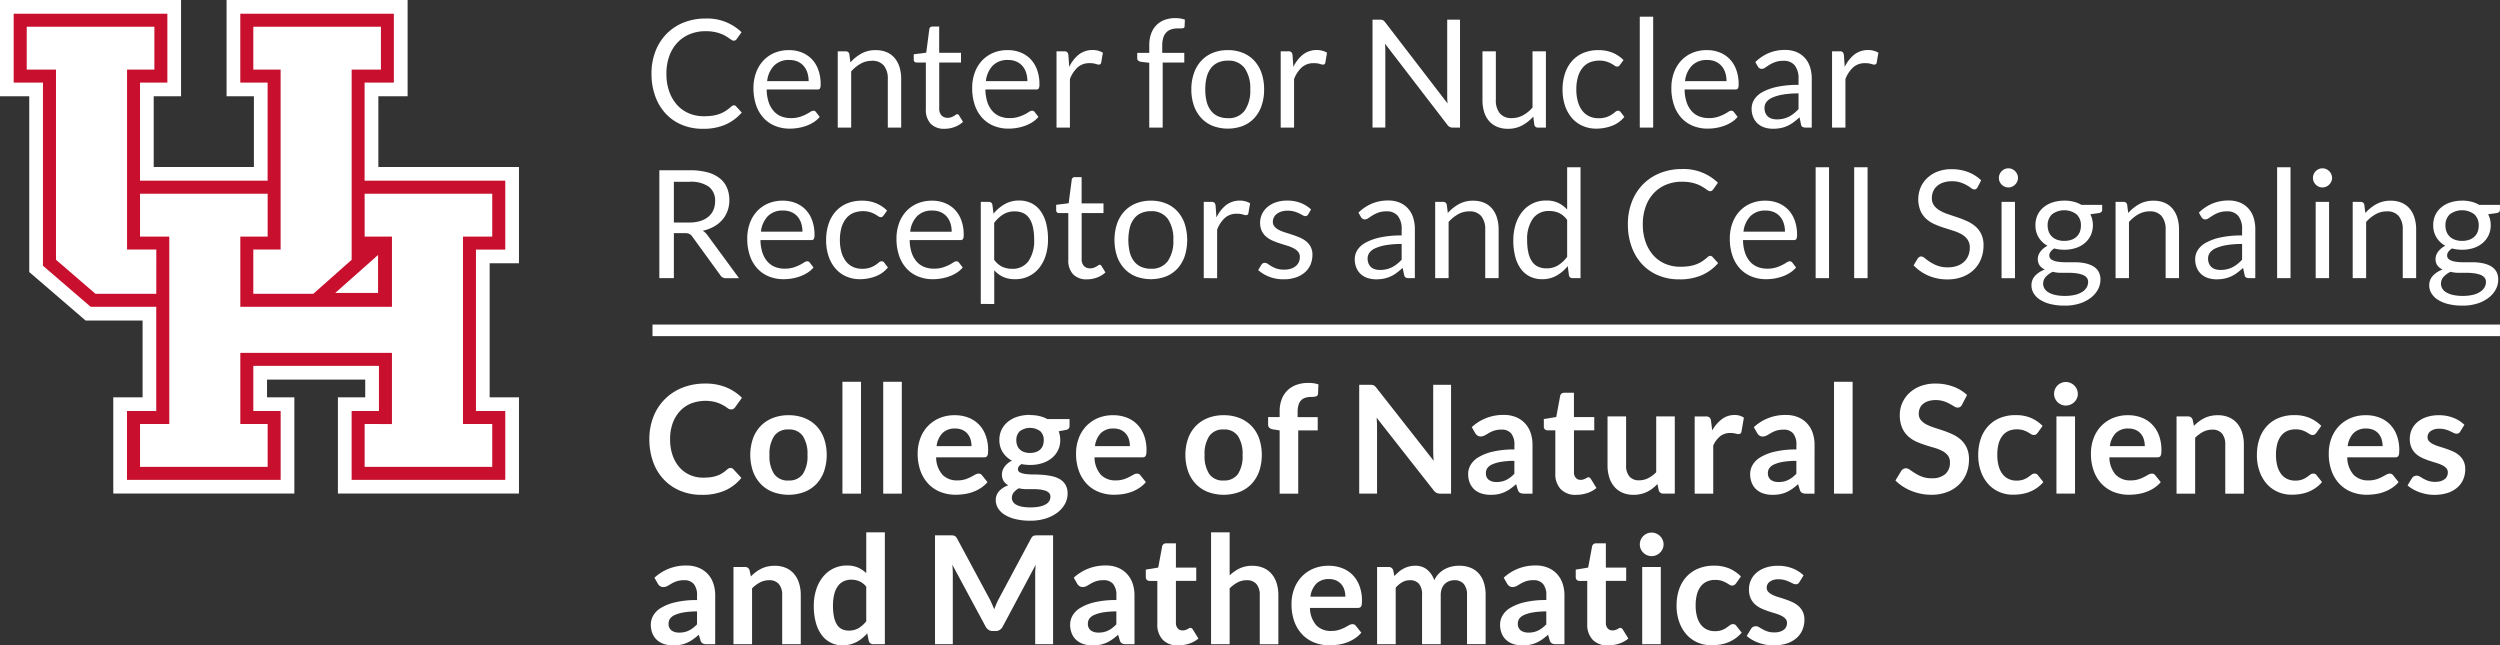 <svg xmlns="http://www.w3.org/2000/svg" xmlns:xlink="http://www.w3.org/1999/xlink" width="290.514" height="75" viewBox="0 0 290.514 75"><rect x="0" y="0" width="290.514" height="75" fill="#333333" stroke="none"/><defs><clipPath id="a"><rect width="290.514" height="75" fill="#fff"/></clipPath></defs><g clip-path="url(#a)"><path d="M65.822,11.684a.346.346,0,0,1,.253.113l.666.727a5.385,5.385,0,0,1-1.868,1.39,6.368,6.368,0,0,1-2.646.5,6.228,6.228,0,0,1-2.459-.467,5.4,5.4,0,0,1-1.882-1.312,5.936,5.936,0,0,1-1.206-2.026,7.54,7.54,0,0,1-.429-2.6,7.123,7.123,0,0,1,.459-2.6A5.937,5.937,0,0,1,58,3.382a5.791,5.791,0,0,1,1.991-1.316A6.769,6.769,0,0,1,62.551,1.6a5.705,5.705,0,0,1,4.164,1.592l-.55.779a.649.649,0,0,1-.14.144.391.391,0,0,1-.229.057.433.433,0,0,1-.24-.083c-.085-.055-.184-.122-.3-.206s-.254-.168-.412-.261a3.525,3.525,0,0,0-.56-.262,4.557,4.557,0,0,0-.752-.206,5.251,5.251,0,0,0-.989-.083,4.778,4.778,0,0,0-1.841.346,4.135,4.135,0,0,0-1.439.984,4.478,4.478,0,0,0-.941,1.557,5.965,5.965,0,0,0-.336,2.056,6.069,6.069,0,0,0,.336,2.09,4.624,4.624,0,0,0,.919,1.553,3.872,3.872,0,0,0,1.378.966,4.419,4.419,0,0,0,1.715.332,7.064,7.064,0,0,0,1.005-.065,4.231,4.231,0,0,0,.828-.207,3.511,3.511,0,0,0,.708-.353,5.707,5.707,0,0,0,.661-.513.441.441,0,0,1,.288-.131" transform="translate(19.456 0.553)" fill="#fff"/><path d="M69.192,4.327a3.935,3.935,0,0,1,1.468.268,3.34,3.34,0,0,1,1.165.768,3.526,3.526,0,0,1,.763,1.244,4.781,4.781,0,0,1,.276,1.684,1.006,1.006,0,0,1-.078.49.328.328,0,0,1-.3.122H66.593a4.82,4.82,0,0,0,.227,1.46A2.955,2.955,0,0,0,67.4,11.4a2.288,2.288,0,0,0,.875.622,2.984,2.984,0,0,0,1.135.206,3.34,3.34,0,0,0,1.011-.136,4.76,4.76,0,0,0,.731-.293,5.488,5.488,0,0,0,.513-.293.676.676,0,0,1,.354-.135.343.343,0,0,1,.3.148l.437.569a2.955,2.955,0,0,1-.692.607,4.24,4.24,0,0,1-.861.425,5.446,5.446,0,0,1-.95.249,5.8,5.8,0,0,1-.97.083,4.5,4.5,0,0,1-1.692-.311,3.723,3.723,0,0,1-1.339-.91,4.185,4.185,0,0,1-.88-1.483,6.1,6.1,0,0,1-.315-2.03,5.123,5.123,0,0,1,.287-1.732,4.064,4.064,0,0,1,.816-1.394,3.791,3.791,0,0,1,1.3-.929,4.274,4.274,0,0,1,1.733-.336m.035,1.147a2.384,2.384,0,0,0-1.775.651,3.057,3.057,0,0,0-.806,1.806h4.82a3.1,3.1,0,0,0-.149-.992,2.216,2.216,0,0,0-.436-.779,1.97,1.97,0,0,0-.705-.507,2.356,2.356,0,0,0-.948-.179" transform="translate(22.5 1.497)" fill="#fff"/><path d="M72.333,13.329V4.467h.927a.4.4,0,0,1,.42.323l.122.964a4.989,4.989,0,0,1,1.289-1.032,3.361,3.361,0,0,1,1.65-.393,3.2,3.2,0,0,1,1.281.24,2.475,2.475,0,0,1,.927.682,3.009,3.009,0,0,1,.564,1.063,4.6,4.6,0,0,1,.192,1.374v5.642H78.15V7.687a2.39,2.39,0,0,0-.459-1.563,1.718,1.718,0,0,0-1.4-.556A2.612,2.612,0,0,0,75,5.9a4.262,4.262,0,0,0-1.106.9v6.527Z" transform="translate(25.018 1.497)" fill="#fff"/><path d="M82.475,14.172a2.133,2.133,0,0,1-1.614-.587A2.332,2.332,0,0,1,80.3,11.9V6.474H79.23a.352.352,0,0,1-.237-.082.324.324,0,0,1-.1-.26v-.62l1.452-.183.358-2.738a.335.335,0,0,1,.113-.215.366.366,0,0,1,.246-.083h.787V5.344h2.537V6.474H81.855v5.319a1.133,1.133,0,0,0,.271.832.951.951,0,0,0,.7.271,1.254,1.254,0,0,0,.424-.065,1.869,1.869,0,0,0,.311-.144c.087-.054.161-.1.223-.145a.3.3,0,0,1,.162-.066.269.269,0,0,1,.219.149l.455.743a2.913,2.913,0,0,1-.972.591,3.3,3.3,0,0,1-1.172.214" transform="translate(27.289 0.793)" fill="#fff"/><path d="M88.08,4.327a3.937,3.937,0,0,1,1.47.268,3.323,3.323,0,0,1,1.164.768,3.529,3.529,0,0,1,.764,1.244,4.781,4.781,0,0,1,.276,1.684,1.023,1.023,0,0,1-.078.49.329.329,0,0,1-.3.122h-5.9a4.9,4.9,0,0,0,.227,1.46,2.977,2.977,0,0,0,.579,1.036,2.3,2.3,0,0,0,.875.622,2.986,2.986,0,0,0,1.136.206,3.34,3.34,0,0,0,1.011-.136,4.816,4.816,0,0,0,.731-.293,5.28,5.28,0,0,0,.511-.293.68.68,0,0,1,.354-.135.342.342,0,0,1,.3.148l.439.569a2.982,2.982,0,0,1-.692.607,4.274,4.274,0,0,1-.861.425,5.509,5.509,0,0,1-.95.249,5.81,5.81,0,0,1-.97.083,4.506,4.506,0,0,1-1.693-.311,3.73,3.73,0,0,1-1.338-.91,4.185,4.185,0,0,1-.88-1.483,6.063,6.063,0,0,1-.315-2.03,5.156,5.156,0,0,1,.285-1.732,4.067,4.067,0,0,1,.817-1.394,3.778,3.778,0,0,1,1.3-.929,4.272,4.272,0,0,1,1.732-.336m.035,1.147a2.386,2.386,0,0,0-1.775.651,3.065,3.065,0,0,0-.8,1.806h4.82a3.137,3.137,0,0,0-.149-.992,2.216,2.216,0,0,0-.436-.779,1.982,1.982,0,0,0-.705-.507,2.367,2.367,0,0,0-.949-.179" transform="translate(29.033 1.497)" fill="#fff"/><path d="M91.222,13.334V4.471h.892a.5.5,0,0,1,.35.1A.609.609,0,0,1,92.6,4.9l.1,1.384a4.065,4.065,0,0,1,1.125-1.448A2.643,2.643,0,0,1,96.059,4.4a2.342,2.342,0,0,1,.552.231l-.2,1.163a.263.263,0,0,1-.271.221,1.341,1.341,0,0,1-.377-.085,2.378,2.378,0,0,0-.708-.082,2.008,2.008,0,0,0-1.361.472,3.54,3.54,0,0,0-.914,1.374v5.642Z" transform="translate(31.551 1.492)" fill="#fff"/><path d="M99.589,14.285V6.752l-.98-.114a.751.751,0,0,1-.3-.135.316.316,0,0,1-.118-.266V5.6h1.4V4.74A3.949,3.949,0,0,1,99.8,3.389a2.747,2.747,0,0,1,.612-1,2.617,2.617,0,0,1,.958-.616,3.569,3.569,0,0,1,1.26-.21,3.345,3.345,0,0,1,1.1.175l-.035.778a.2.2,0,0,1-.149.21,1.65,1.65,0,0,1-.393.035h-.271a2.343,2.343,0,0,0-.731.106,1.35,1.35,0,0,0-.565.341,1.565,1.565,0,0,0-.362.62,3.077,3.077,0,0,0-.127.953V5.6h2.563V6.726h-2.51v7.558Z" transform="translate(33.961 0.542)" fill="#fff"/><path d="M107.1,4.327a4.566,4.566,0,0,1,1.755.323,3.7,3.7,0,0,1,1.33.919,4.1,4.1,0,0,1,.84,1.439,5.728,5.728,0,0,1,.292,1.886,5.718,5.718,0,0,1-.292,1.89,4.092,4.092,0,0,1-.84,1.433,3.658,3.658,0,0,1-1.33.915,4.984,4.984,0,0,1-3.509,0,3.684,3.684,0,0,1-1.334-.915,4.091,4.091,0,0,1-.849-1.433,5.647,5.647,0,0,1-.3-1.89,5.656,5.656,0,0,1,.3-1.886,4.1,4.1,0,0,1,.849-1.439,3.728,3.728,0,0,1,1.334-.919,4.559,4.559,0,0,1,1.754-.323m0,7.908a2.277,2.277,0,0,0,1.96-.879A4.07,4.07,0,0,0,109.71,8.9a4.107,4.107,0,0,0-.647-2.467,2.273,2.273,0,0,0-1.96-.883,2.716,2.716,0,0,0-1.155.227,2.144,2.144,0,0,0-.817.655,2.9,2.9,0,0,0-.491,1.055,5.648,5.648,0,0,0-.161,1.412,5.6,5.6,0,0,0,.161,1.408,2.851,2.851,0,0,0,.491,1.047,2.172,2.172,0,0,0,.817.651,2.736,2.736,0,0,0,1.155.227" transform="translate(35.579 1.497)" fill="#fff"/><path d="M110.578,13.334V4.471h.892a.5.5,0,0,1,.35.1.609.609,0,0,1,.132.332l.1,1.384a4.065,4.065,0,0,1,1.125-1.448,2.643,2.643,0,0,1,2.234-.437,2.342,2.342,0,0,1,.552.231l-.2,1.163a.263.263,0,0,1-.271.221,1.341,1.341,0,0,1-.377-.085,2.378,2.378,0,0,0-.708-.082,2.008,2.008,0,0,0-1.361.472,3.539,3.539,0,0,0-.914,1.374v5.642Z" transform="translate(38.246 1.492)" fill="#fff"/><path d="M119.719,1.758a.876.876,0,0,1,.249.231l7.261,9.448c-.018-.152-.028-.3-.035-.441s-.008-.281-.008-.415V1.7h1.487V14.236h-.857a.738.738,0,0,1-.336-.069.855.855,0,0,1-.268-.237l-7.252-9.44c.011.147.02.289.026.429s.009.268.009.385v8.931h-1.487V1.7h.875a.766.766,0,0,1,.336.057" transform="translate(40.988 0.589)" fill="#fff"/><path d="M129.555,4.431v5.651a2.357,2.357,0,0,0,.463,1.557,1.726,1.726,0,0,0,1.4.552,2.674,2.674,0,0,0,1.287-.324,3.985,3.985,0,0,0,1.112-.9V4.431h1.556v8.863h-.927a.4.4,0,0,1-.42-.324l-.122-.953a4.844,4.844,0,0,1-1.295,1.027,3.391,3.391,0,0,1-1.645.389,3.2,3.2,0,0,1-1.281-.24,2.531,2.531,0,0,1-.931-.678,2.881,2.881,0,0,1-.565-1.058A4.739,4.739,0,0,1,128,10.082V4.431Z" transform="translate(44.271 1.533)" fill="#fff"/><path d="M141.588,6.041a.651.651,0,0,1-.14.148.321.321,0,0,1-.2.052.494.494,0,0,1-.285-.109,4.551,4.551,0,0,0-.389-.24A3.342,3.342,0,0,0,140,5.652a3.047,3.047,0,0,0-1.973.122,2.22,2.22,0,0,0-.834.669,3.017,3.017,0,0,0-.507,1.059,5.223,5.223,0,0,0-.171,1.39,5.033,5.033,0,0,0,.184,1.431,3.086,3.086,0,0,0,.515,1.05,2.2,2.2,0,0,0,.81.647,2.479,2.479,0,0,0,1.07.222,2.75,2.75,0,0,0,.937-.135,2.915,2.915,0,0,0,.612-.3,4.791,4.791,0,0,0,.4-.3.48.48,0,0,1,.315-.136.331.331,0,0,1,.3.148l.437.569a3.366,3.366,0,0,1-1.443,1.036,5.111,5.111,0,0,1-1.829.328,3.86,3.86,0,0,1-1.544-.307,3.5,3.5,0,0,1-1.238-.888,4.208,4.208,0,0,1-.826-1.429,5.738,5.738,0,0,1-.3-1.934,5.853,5.853,0,0,1,.275-1.828,4.157,4.157,0,0,1,.8-1.448,3.648,3.648,0,0,1,1.308-.95,4.434,4.434,0,0,1,1.785-.339,4.222,4.222,0,0,1,1.645.3A3.978,3.978,0,0,1,142,5.481Z" transform="translate(46.663 1.497)" fill="#fff"/><rect width="1.557" height="12.887" transform="translate(190.551 1.939)" fill="#fff"/><path d="M148.451,4.327a3.925,3.925,0,0,1,1.468.268,3.316,3.316,0,0,1,1.166.768,3.549,3.549,0,0,1,.764,1.244,4.781,4.781,0,0,1,.276,1.684,1.023,1.023,0,0,1-.078.49.331.331,0,0,1-.3.122h-5.9a4.906,4.906,0,0,0,.227,1.46,2.977,2.977,0,0,0,.579,1.036,2.3,2.3,0,0,0,.873.622,3,3,0,0,0,1.137.206,3.34,3.34,0,0,0,1.011-.136,4.82,4.82,0,0,0,.731-.293,5.452,5.452,0,0,0,.511-.293.676.676,0,0,1,.354-.135.343.343,0,0,1,.3.148l.437.569a2.928,2.928,0,0,1-.692.607,4.263,4.263,0,0,1-.86.425,5.508,5.508,0,0,1-.95.249,5.81,5.81,0,0,1-.97.083,4.5,4.5,0,0,1-1.693-.311,3.735,3.735,0,0,1-1.339-.91,4.182,4.182,0,0,1-.879-1.483,6.063,6.063,0,0,1-.315-2.03,5.189,5.189,0,0,1,.284-1.732,4.092,4.092,0,0,1,.818-1.394,3.766,3.766,0,0,1,1.3-.929,4.272,4.272,0,0,1,1.732-.336m.035,1.147a2.384,2.384,0,0,0-1.775.651,3.058,3.058,0,0,0-.806,1.806h4.821a3.138,3.138,0,0,0-.149-.992,2.238,2.238,0,0,0-.436-.779,1.982,1.982,0,0,0-.705-.507,2.372,2.372,0,0,0-.949-.179" transform="translate(49.913 1.497)" fill="#fff"/><path d="M158.223,13.334h-.692a.835.835,0,0,1-.367-.07.39.39,0,0,1-.184-.3l-.175-.822q-.349.313-.682.564a3.957,3.957,0,0,1-.7.42,3.662,3.662,0,0,1-.783.258,4.535,4.535,0,0,1-.923.086,3.166,3.166,0,0,1-.966-.144,2.2,2.2,0,0,1-.783-.435,2.056,2.056,0,0,1-.529-.732,2.561,2.561,0,0,1-.2-1.048,1.964,1.964,0,0,1,.289-1.015,2.533,2.533,0,0,1,.933-.865,6.1,6.1,0,0,1,1.684-.619,11.5,11.5,0,0,1,2.545-.241V7.679a2.411,2.411,0,0,0-.441-1.572,1.6,1.6,0,0,0-1.308-.533,2.743,2.743,0,0,0-.957.145,3.5,3.5,0,0,0-.674.323c-.19.12-.353.227-.49.323a.705.705,0,0,1-.406.145.472.472,0,0,1-.277-.083.636.636,0,0,1-.187-.206l-.28-.5a5.035,5.035,0,0,1,1.584-1.058,4.859,4.859,0,0,1,1.88-.351,3.362,3.362,0,0,1,1.32.245,2.706,2.706,0,0,1,.972.682,2.927,2.927,0,0,1,.6,1.058,4.449,4.449,0,0,1,.2,1.366Zm-4.042-.954a3.2,3.2,0,0,0,.752-.083,2.924,2.924,0,0,0,.642-.236,3.245,3.245,0,0,0,.577-.373,4.721,4.721,0,0,0,.538-.5V9.362a10.505,10.505,0,0,0-1.828.136,5.105,5.105,0,0,0-1.225.357,1.68,1.68,0,0,0-.688.52,1.12,1.12,0,0,0-.214.669,1.471,1.471,0,0,0,.114.607,1.144,1.144,0,0,0,.306.419,1.191,1.191,0,0,0,.455.236,2.072,2.072,0,0,0,.569.075" transform="translate(52.31 1.492)" fill="#fff"/><path d="M158.184,13.334V4.471h.891a.5.5,0,0,1,.351.1.609.609,0,0,1,.132.332l.1,1.384a4.05,4.05,0,0,1,1.125-1.448,2.643,2.643,0,0,1,2.234-.437,2.366,2.366,0,0,1,.552.231l-.2,1.163a.264.264,0,0,1-.272.221,1.344,1.344,0,0,1-.375-.085,2.384,2.384,0,0,0-.708-.082,2,2,0,0,0-1.361.472,3.541,3.541,0,0,0-.915,1.374v5.642Z" transform="translate(54.711 1.492)" fill="#fff"/><path d="M58.617,22.005v5.233H56.929V14.7h3.542a7.74,7.74,0,0,1,2.055.241,3.913,3.913,0,0,1,1.431.7,2.774,2.774,0,0,1,.836,1.1,3.675,3.675,0,0,1,.272,1.439,3.61,3.61,0,0,1-.211,1.242,3.3,3.3,0,0,1-.607,1.038,3.66,3.66,0,0,1-.972.783,4.818,4.818,0,0,1-1.3.489,1.821,1.821,0,0,1,.56.533l3.657,4.98h-1.5a.741.741,0,0,1-.682-.359L60.751,22.4a.947.947,0,0,0-.324-.3,1.173,1.173,0,0,0-.524-.092Zm0-1.233h1.775a4.318,4.318,0,0,0,1.308-.179,2.644,2.644,0,0,0,.945-.509,2.078,2.078,0,0,0,.573-.782,2.562,2.562,0,0,0,.192-1.007,2,2,0,0,0-.739-1.688,3.572,3.572,0,0,0-2.2-.569H58.617Z" transform="translate(19.69 5.085)" fill="#fff"/><path d="M68.659,17.327a3.937,3.937,0,0,1,1.47.268,3.323,3.323,0,0,1,1.164.768,3.529,3.529,0,0,1,.764,1.244,4.781,4.781,0,0,1,.276,1.684,1.023,1.023,0,0,1-.078.49.329.329,0,0,1-.3.122h-5.9a4.9,4.9,0,0,0,.227,1.46,2.976,2.976,0,0,0,.579,1.036,2.3,2.3,0,0,0,.875.622,2.986,2.986,0,0,0,1.136.206,3.34,3.34,0,0,0,1.011-.136,4.816,4.816,0,0,0,.731-.293,5.279,5.279,0,0,0,.511-.293.68.68,0,0,1,.354-.135.342.342,0,0,1,.3.148l.439.569a2.982,2.982,0,0,1-.692.607,4.274,4.274,0,0,1-.861.425,5.509,5.509,0,0,1-.95.249,5.81,5.81,0,0,1-.97.083,4.506,4.506,0,0,1-1.693-.311,3.73,3.73,0,0,1-1.338-.91,4.185,4.185,0,0,1-.88-1.483,6.064,6.064,0,0,1-.315-2.03,5.156,5.156,0,0,1,.285-1.732,4.067,4.067,0,0,1,.817-1.394,3.778,3.778,0,0,1,1.3-.929,4.272,4.272,0,0,1,1.732-.336m.035,1.147a2.386,2.386,0,0,0-1.775.651,3.065,3.065,0,0,0-.8,1.806h4.82a3.137,3.137,0,0,0-.149-.992,2.216,2.216,0,0,0-.436-.779,1.982,1.982,0,0,0-.705-.507,2.367,2.367,0,0,0-.949-.179" transform="translate(22.316 5.993)" fill="#fff"/><path d="M78.007,19.041a.65.65,0,0,1-.14.148.321.321,0,0,1-.2.052.494.494,0,0,1-.285-.109,4.548,4.548,0,0,0-.389-.24,3.342,3.342,0,0,0-.573-.241,3.047,3.047,0,0,0-1.973.122,2.221,2.221,0,0,0-.834.669A3.017,3.017,0,0,0,73.1,20.5a5.223,5.223,0,0,0-.171,1.39,5.034,5.034,0,0,0,.184,1.431,3.086,3.086,0,0,0,.515,1.05,2.2,2.2,0,0,0,.81.647,2.479,2.479,0,0,0,1.07.222,2.75,2.75,0,0,0,.937-.135,2.915,2.915,0,0,0,.612-.3,4.791,4.791,0,0,0,.4-.3.48.48,0,0,1,.315-.136.331.331,0,0,1,.3.148l.437.569a3.366,3.366,0,0,1-1.443,1.036,5.111,5.111,0,0,1-1.829.328,3.86,3.86,0,0,1-1.544-.307,3.5,3.5,0,0,1-1.238-.888,4.208,4.208,0,0,1-.826-1.429,5.738,5.738,0,0,1-.3-1.934,5.853,5.853,0,0,1,.275-1.828,4.156,4.156,0,0,1,.8-1.448,3.648,3.648,0,0,1,1.308-.95,4.434,4.434,0,0,1,1.785-.339,4.222,4.222,0,0,1,1.645.3,3.978,3.978,0,0,1,1.269.853Z" transform="translate(24.672 5.994)" fill="#fff"/><path d="M81.542,17.327a3.937,3.937,0,0,1,1.47.268,3.323,3.323,0,0,1,1.164.768,3.529,3.529,0,0,1,.764,1.244,4.781,4.781,0,0,1,.276,1.684,1.022,1.022,0,0,1-.078.49.329.329,0,0,1-.3.122h-5.9a4.9,4.9,0,0,0,.227,1.46,2.976,2.976,0,0,0,.579,1.036,2.3,2.3,0,0,0,.875.622,2.986,2.986,0,0,0,1.136.206,3.34,3.34,0,0,0,1.011-.136A4.816,4.816,0,0,0,83.5,24.8a5.282,5.282,0,0,0,.511-.293.68.68,0,0,1,.354-.135.342.342,0,0,1,.3.148l.439.569a2.982,2.982,0,0,1-.692.607,4.274,4.274,0,0,1-.861.425,5.509,5.509,0,0,1-.95.249,5.81,5.81,0,0,1-.97.083,4.506,4.506,0,0,1-1.693-.311,3.73,3.73,0,0,1-1.338-.91,4.185,4.185,0,0,1-.88-1.483,6.063,6.063,0,0,1-.315-2.03,5.156,5.156,0,0,1,.285-1.732,4.067,4.067,0,0,1,.817-1.394,3.778,3.778,0,0,1,1.3-.929,4.272,4.272,0,0,1,1.732-.336m.035,1.147a2.386,2.386,0,0,0-1.775.651,3.065,3.065,0,0,0-.8,1.806h4.82a3.137,3.137,0,0,0-.149-.992,2.216,2.216,0,0,0-.436-.779,1.982,1.982,0,0,0-.705-.507,2.367,2.367,0,0,0-.949-.179" transform="translate(26.771 5.993)" fill="#fff"/><path d="M84.683,29.334V17.472h.927a.4.4,0,0,1,.421.323l.131,1.05a4.733,4.733,0,0,1,1.3-1.11,3.321,3.321,0,0,1,1.685-.421,3.223,3.223,0,0,1,1.382.293,2.9,2.9,0,0,1,1.059.867,4.213,4.213,0,0,1,.674,1.421,7.415,7.415,0,0,1,.234,1.952,6.071,6.071,0,0,1-.262,1.824,4.42,4.42,0,0,1-.752,1.462,3.5,3.5,0,0,1-1.2.97,3.55,3.55,0,0,1-1.606.354,3.306,3.306,0,0,1-1.4-.271,3.162,3.162,0,0,1-1.028-.77v3.919Zm3.946-10.76a2.513,2.513,0,0,0-1.335.35,3.872,3.872,0,0,0-1.054.988V24.2a2.5,2.5,0,0,0,.939.813,2.7,2.7,0,0,0,1.141.236,2.239,2.239,0,0,0,1.9-.883,4.141,4.141,0,0,0,.664-2.519,6.207,6.207,0,0,0-.153-1.487,2.885,2.885,0,0,0-.441-1.02,1.7,1.7,0,0,0-.709-.58,2.322,2.322,0,0,0-.952-.184" transform="translate(29.289 5.988)" fill="#fff"/><path d="M94.773,27.172a2.133,2.133,0,0,1-1.614-.587A2.332,2.332,0,0,1,92.6,24.9V19.474H91.528a.353.353,0,0,1-.237-.082.324.324,0,0,1-.1-.26v-.62l1.452-.183.358-2.738a.335.335,0,0,1,.113-.215.366.366,0,0,1,.246-.083h.787v3.052H96.69v1.129H94.153v5.319a1.133,1.133,0,0,0,.271.832.951.951,0,0,0,.7.271,1.254,1.254,0,0,0,.424-.065,1.871,1.871,0,0,0,.311-.144c.087-.054.161-.1.223-.145a.3.3,0,0,1,.161-.066.269.269,0,0,1,.219.149l.455.743a2.913,2.913,0,0,1-.972.591,3.3,3.3,0,0,1-1.172.214" transform="translate(31.542 5.289)" fill="#fff"/><path d="M100.46,17.327a4.566,4.566,0,0,1,1.755.323,3.7,3.7,0,0,1,1.33.919,4.105,4.105,0,0,1,.84,1.439,6.246,6.246,0,0,1,0,3.775,4.093,4.093,0,0,1-.84,1.433,3.658,3.658,0,0,1-1.33.915,4.984,4.984,0,0,1-3.509,0,3.684,3.684,0,0,1-1.334-.915,4.091,4.091,0,0,1-.849-1.433,6.138,6.138,0,0,1,0-3.775,4.1,4.1,0,0,1,.849-1.439,3.728,3.728,0,0,1,1.334-.919,4.559,4.559,0,0,1,1.754-.323m0,7.908a2.277,2.277,0,0,0,1.96-.879,4.07,4.07,0,0,0,.647-2.455,4.107,4.107,0,0,0-.647-2.467,2.273,2.273,0,0,0-1.96-.883,2.716,2.716,0,0,0-1.155.227,2.144,2.144,0,0,0-.817.655A2.9,2.9,0,0,0,98,20.49a6.234,6.234,0,0,0,0,2.82,2.851,2.851,0,0,0,.491,1.047,2.172,2.172,0,0,0,.817.651,2.736,2.736,0,0,0,1.155.227" transform="translate(33.282 5.993)" fill="#fff"/><path d="M103.936,26.334V17.471h.892a.5.5,0,0,1,.35.1.609.609,0,0,1,.132.332l.1,1.384a4.065,4.065,0,0,1,1.125-1.448,2.643,2.643,0,0,1,2.234-.437,2.342,2.342,0,0,1,.552.231l-.2,1.163a.263.263,0,0,1-.271.221,1.341,1.341,0,0,1-.377-.085,2.378,2.378,0,0,0-.708-.082,2.008,2.008,0,0,0-1.361.472,3.539,3.539,0,0,0-.914,1.374v5.642Z" transform="translate(35.948 5.989)" fill="#fff"/><path d="M114.438,18.928a.347.347,0,0,1-.326.192.609.609,0,0,1-.3-.1c-.11-.065-.246-.135-.406-.214a3.822,3.822,0,0,0-.572-.218,2.723,2.723,0,0,0-.787-.1,2.306,2.306,0,0,0-.708.1,1.712,1.712,0,0,0-.54.275,1.222,1.222,0,0,0-.341.408,1.1,1.1,0,0,0-.118.5.838.838,0,0,0,.2.569,1.723,1.723,0,0,0,.521.394,4.5,4.5,0,0,0,.734.292c.275.085.557.175.844.272s.571.2.847.319a3.132,3.132,0,0,1,.733.437,2.011,2.011,0,0,1,.521.643,1.973,1.973,0,0,1,.2.913,2.9,2.9,0,0,1-.218,1.133,2.463,2.463,0,0,1-.646.9,3.119,3.119,0,0,1-1.05.6,4.291,4.291,0,0,1-1.435.219,4.494,4.494,0,0,1-1.681-.3,4.267,4.267,0,0,1-1.276-.774l.366-.6a.576.576,0,0,1,.166-.175.48.48,0,0,1,.256-.061.6.6,0,0,1,.332.121c.117.083.257.172.423.273a3.41,3.41,0,0,0,.6.271,2.768,2.768,0,0,0,.887.122,2.461,2.461,0,0,0,.8-.118,1.616,1.616,0,0,0,.567-.32,1.272,1.272,0,0,0,.338-.462,1.446,1.446,0,0,0,.109-.56.943.943,0,0,0-.2-.61,1.72,1.72,0,0,0-.521-.41,4.393,4.393,0,0,0-.74-.3c-.277-.083-.56-.174-.848-.266s-.573-.2-.851-.32a2.987,2.987,0,0,1-.738-.45,2.027,2.027,0,0,1-.521-.67,2.167,2.167,0,0,1-.2-.965,2.348,2.348,0,0,1,.211-.977,2.376,2.376,0,0,1,.611-.821,3.023,3.023,0,0,1,.989-.565,3.957,3.957,0,0,1,1.339-.209,4.263,4.263,0,0,1,1.571.275,3.724,3.724,0,0,1,1.2.756Z" transform="translate(37.572 5.994)" fill="#fff"/><path d="M123.955,26.334h-.692a.839.839,0,0,1-.367-.07.389.389,0,0,1-.183-.3l-.175-.822q-.351.313-.682.564a3.921,3.921,0,0,1-.7.42,3.639,3.639,0,0,1-.783.258,4.525,4.525,0,0,1-.923.086,3.165,3.165,0,0,1-.966-.144,2.2,2.2,0,0,1-.783-.435,2.057,2.057,0,0,1-.529-.732,2.584,2.584,0,0,1-.2-1.048,1.962,1.962,0,0,1,.288-1.015,2.544,2.544,0,0,1,.933-.865,6.1,6.1,0,0,1,1.684-.619,11.5,11.5,0,0,1,2.545-.241v-.694a2.411,2.411,0,0,0-.441-1.572,1.6,1.6,0,0,0-1.308-.533,2.748,2.748,0,0,0-.957.145,3.577,3.577,0,0,0-.674.323c-.19.12-.353.227-.49.323a.7.7,0,0,1-.406.145.471.471,0,0,1-.276-.083.626.626,0,0,1-.188-.206l-.28-.5a5.035,5.035,0,0,1,1.584-1.058,4.869,4.869,0,0,1,1.88-.351,3.364,3.364,0,0,1,1.322.245,2.712,2.712,0,0,1,.97.682,2.926,2.926,0,0,1,.6,1.058,4.448,4.448,0,0,1,.2,1.366Zm-4.042-.954a3.187,3.187,0,0,0,.752-.083,2.96,2.96,0,0,0,.643-.236,3.282,3.282,0,0,0,.576-.373,4.719,4.719,0,0,0,.538-.5V22.362a10.506,10.506,0,0,0-1.828.136,5.124,5.124,0,0,0-1.225.357,1.7,1.7,0,0,0-.688.52,1.12,1.12,0,0,0-.214.669,1.493,1.493,0,0,0,.114.607,1.16,1.16,0,0,0,.306.419,1.191,1.191,0,0,0,.455.236,2.072,2.072,0,0,0,.569.075" transform="translate(40.458 5.989)" fill="#fff"/><path d="M123.916,26.329V17.467h.927a.4.4,0,0,1,.42.323l.123.964a4.988,4.988,0,0,1,1.289-1.032,3.361,3.361,0,0,1,1.65-.393,3.2,3.2,0,0,1,1.281.24,2.475,2.475,0,0,1,.927.682,3.008,3.008,0,0,1,.564,1.063,4.6,4.6,0,0,1,.193,1.374v5.642h-1.557V20.687a2.39,2.39,0,0,0-.459-1.563,1.718,1.718,0,0,0-1.4-.556,2.612,2.612,0,0,0-1.291.332,4.262,4.262,0,0,0-1.106.9v6.527Z" transform="translate(42.859 5.994)" fill="#fff"/><path d="M137.548,27.328a.4.4,0,0,1-.42-.326l-.14-1.074a4.7,4.7,0,0,1-1.3,1.106,3.323,3.323,0,0,1-1.674.416,3.2,3.2,0,0,1-1.382-.293,2.878,2.878,0,0,1-1.059-.863,4.08,4.08,0,0,1-.673-1.417,7.287,7.287,0,0,1-.237-1.95,6.114,6.114,0,0,1,.262-1.824,4.461,4.461,0,0,1,.756-1.466,3.47,3.47,0,0,1,2.813-1.33,3.2,3.2,0,0,1,1.392.276,3.35,3.35,0,0,1,1.032.774V14.441h1.557V27.328Zm-3.019-1.139a2.5,2.5,0,0,0,1.334-.35,3.855,3.855,0,0,0,1.055-.988V20.565a2.467,2.467,0,0,0-.941-.809,2.692,2.692,0,0,0-1.133-.231,2.245,2.245,0,0,0-1.907.883,4.132,4.132,0,0,0-.665,2.519,6.386,6.386,0,0,0,.149,1.483,2.852,2.852,0,0,0,.437,1.015,1.718,1.718,0,0,0,.708.581,2.379,2.379,0,0,0,.962.183" transform="translate(45.193 4.995)" fill="#fff"/><path d="M150.125,24.684a.344.344,0,0,1,.253.113l.666.727a5.373,5.373,0,0,1-1.868,1.39,6.368,6.368,0,0,1-2.646.5,6.221,6.221,0,0,1-2.458-.467,5.393,5.393,0,0,1-1.883-1.312,5.936,5.936,0,0,1-1.206-2.026,7.572,7.572,0,0,1-.428-2.6,7.1,7.1,0,0,1,.459-2.6,5.933,5.933,0,0,1,1.289-2.03,5.8,5.8,0,0,1,1.991-1.316,6.77,6.77,0,0,1,2.559-.468,5.7,5.7,0,0,1,4.164,1.592l-.55.779a.621.621,0,0,1-.14.144.388.388,0,0,1-.229.057.437.437,0,0,1-.24-.083c-.085-.055-.184-.122-.3-.206s-.253-.168-.412-.261a3.525,3.525,0,0,0-.56-.262,4.539,4.539,0,0,0-.751-.206,5.276,5.276,0,0,0-.991-.083,4.778,4.778,0,0,0-1.841.346,4.147,4.147,0,0,0-1.439.984,4.475,4.475,0,0,0-.939,1.557,5.933,5.933,0,0,0-.336,2.056,6.037,6.037,0,0,0,.336,2.09,4.622,4.622,0,0,0,.918,1.553,3.872,3.872,0,0,0,1.378.966,4.419,4.419,0,0,0,1.715.332,7.038,7.038,0,0,0,1.005-.065,4.232,4.232,0,0,0,.828-.207,3.477,3.477,0,0,0,.708-.353,5.709,5.709,0,0,0,.661-.513.441.441,0,0,1,.288-.131" transform="translate(48.614 5.049)" fill="#fff"/><path d="M153.495,17.327a3.925,3.925,0,0,1,1.468.268,3.316,3.316,0,0,1,1.166.768,3.549,3.549,0,0,1,.764,1.244,4.781,4.781,0,0,1,.276,1.684,1.022,1.022,0,0,1-.078.49.331.331,0,0,1-.3.122h-5.9a4.9,4.9,0,0,0,.227,1.46A2.976,2.976,0,0,0,151.7,24.4a2.3,2.3,0,0,0,.873.622,3,3,0,0,0,1.137.206,3.34,3.34,0,0,0,1.011-.136,4.817,4.817,0,0,0,.731-.293,5.451,5.451,0,0,0,.511-.293.676.676,0,0,1,.354-.135.343.343,0,0,1,.3.148l.437.569a2.927,2.927,0,0,1-.692.607,4.263,4.263,0,0,1-.86.425,5.508,5.508,0,0,1-.95.249,5.809,5.809,0,0,1-.97.083,4.5,4.5,0,0,1-1.693-.311,3.735,3.735,0,0,1-1.339-.91,4.183,4.183,0,0,1-.879-1.483,6.064,6.064,0,0,1-.315-2.03,5.19,5.19,0,0,1,.284-1.732,4.091,4.091,0,0,1,.818-1.394,3.766,3.766,0,0,1,1.3-.929,4.272,4.272,0,0,1,1.732-.336m.035,1.147a2.384,2.384,0,0,0-1.775.651,3.058,3.058,0,0,0-.806,1.806h4.821a3.137,3.137,0,0,0-.149-.992,2.237,2.237,0,0,0-.436-.779,1.982,1.982,0,0,0-.705-.507,2.372,2.372,0,0,0-.949-.179" transform="translate(51.658 5.993)" fill="#fff"/><rect width="1.556" height="12.887" transform="translate(210.988 19.436)" fill="#fff"/><rect width="1.556" height="12.887" transform="translate(215.467 19.436)" fill="#fff"/><path d="M172.665,16.7a.711.711,0,0,1-.166.2.365.365,0,0,1-.227.065.6.6,0,0,1-.346-.148,5.75,5.75,0,0,0-.5-.327,4.006,4.006,0,0,0-.727-.328,3.112,3.112,0,0,0-1.028-.149,3.029,3.029,0,0,0-1.005.153,2.136,2.136,0,0,0-.731.415,1.706,1.706,0,0,0-.441.618,1.947,1.947,0,0,0-.148.766,1.412,1.412,0,0,0,.257.869,2.227,2.227,0,0,0,.682.591,5.069,5.069,0,0,0,.962.424c.359.12.727.245,1.1.371s.744.273,1.1.435a3.918,3.918,0,0,1,.961.607,2.771,2.771,0,0,1,.682.9,3,3,0,0,1,.258,1.311,4.255,4.255,0,0,1-.28,1.545,3.544,3.544,0,0,1-.818,1.254,3.8,3.8,0,0,1-1.32.84,4.824,4.824,0,0,1-1.781.307,5.435,5.435,0,0,1-2.218-.441,5.2,5.2,0,0,1-1.709-1.194l.49-.806a.647.647,0,0,1,.17-.161.406.406,0,0,1,.223-.066.694.694,0,0,1,.42.2,6.505,6.505,0,0,0,.591.432,4.577,4.577,0,0,0,.857.435,3.394,3.394,0,0,0,1.229.2,3.21,3.21,0,0,0,1.075-.167,2.253,2.253,0,0,0,.8-.468,2.036,2.036,0,0,0,.5-.721,2.423,2.423,0,0,0,.175-.935,1.565,1.565,0,0,0-.258-.931,2.136,2.136,0,0,0-.677-.61,4.823,4.823,0,0,0-.958-.415l-1.1-.35a10.965,10.965,0,0,1-1.1-.416,3.587,3.587,0,0,1-.957-.612,2.808,2.808,0,0,1-.678-.941,3.6,3.6,0,0,1,0-2.681,3.3,3.3,0,0,1,.748-1.1,3.61,3.61,0,0,1,1.211-.771,4.44,4.44,0,0,1,1.658-.289,5.306,5.306,0,0,1,1.917.334,4.45,4.45,0,0,1,1.513.961Z" transform="translate(57.148 5.049)" fill="#fff"/><path d="M174.809,15.653a.974.974,0,0,1-.092.423,1.2,1.2,0,0,1-.245.351,1.186,1.186,0,0,1-.354.241,1.068,1.068,0,0,1-.429.086,1.043,1.043,0,0,1-.424-.086,1.2,1.2,0,0,1-.35-.241,1.139,1.139,0,0,1-.24-.351,1.033,1.033,0,0,1-.088-.423,1.1,1.1,0,0,1,.088-.435,1.123,1.123,0,0,1,.24-.358,1.2,1.2,0,0,1,.35-.241,1.043,1.043,0,0,1,.424-.086,1.068,1.068,0,0,1,.429.086,1.162,1.162,0,0,1,.6.6,1.041,1.041,0,0,1,.092.435M174.46,27.3H172.9V18.433h1.557Z" transform="translate(59.693 5.027)" fill="#fff"/><path d="M179.219,17.32a4.4,4.4,0,0,1,1.081.128,3.356,3.356,0,0,1,.912.371h2.408V18.4c0,.192-.122.315-.369.367l-1.005.14a2.872,2.872,0,0,1,.047,2.445,2.668,2.668,0,0,1-.69.9,3.076,3.076,0,0,1-1.05.577,4.219,4.219,0,0,1-1.334.2,4.454,4.454,0,0,1-1.172-.149,1.527,1.527,0,0,0-.425.389.723.723,0,0,0-.144.408.552.552,0,0,0,.254.493,1.75,1.75,0,0,0,.674.24,5.625,5.625,0,0,0,.953.073h1.089a6.1,6.1,0,0,1,1.09.1,3.378,3.378,0,0,1,.953.319,1.788,1.788,0,0,1,.674.611,1.834,1.834,0,0,1,.253,1.009,2.36,2.36,0,0,1-.285,1.116,2.987,2.987,0,0,1-.817.961,4.21,4.21,0,0,1-1.3.673,5.569,5.569,0,0,1-1.74.253,6.755,6.755,0,0,1-1.7-.192,3.952,3.952,0,0,1-1.211-.517,2.261,2.261,0,0,1-.721-.748,1.785,1.785,0,0,1-.241-.888,1.6,1.6,0,0,1,.416-1.117,2.822,2.822,0,0,1,1.141-.731,1.57,1.57,0,0,1-.6-.468,1.359,1.359,0,0,1-.153-1.179,1.6,1.6,0,0,1,.214-.406,2.345,2.345,0,0,1,.355-.384,2.273,2.273,0,0,1,.49-.323,2.77,2.77,0,0,1-1.028-.976,2.674,2.674,0,0,1-.371-1.421A2.709,2.709,0,0,1,176.108,19a2.569,2.569,0,0,1,.7-.9,3.171,3.171,0,0,1,1.062-.573,4.333,4.333,0,0,1,1.353-.2m2.764,9.461a.788.788,0,0,0-.184-.545,1.185,1.185,0,0,0-.5-.316,3.448,3.448,0,0,0-.727-.166,6.832,6.832,0,0,0-.867-.052h-.926a3.353,3.353,0,0,1-.9-.118,2.539,2.539,0,0,0-.809.579,1.168,1.168,0,0,0-.311.814,1.068,1.068,0,0,0,.153.556,1.3,1.3,0,0,0,.468.447,2.763,2.763,0,0,0,.791.3,5.091,5.091,0,0,0,1.125.109,5.025,5.025,0,0,0,1.126-.116,2.777,2.777,0,0,0,.845-.33,1.6,1.6,0,0,0,.529-.509,1.206,1.206,0,0,0,.184-.651M179.219,22a2.419,2.419,0,0,0,.834-.132,1.682,1.682,0,0,0,.608-.366,1.532,1.532,0,0,0,.369-.565,2.065,2.065,0,0,0,.122-.721,1.728,1.728,0,0,0-.5-1.295,2.377,2.377,0,0,0-2.869,0,1.723,1.723,0,0,0-.5,1.295,2.006,2.006,0,0,0,.128.721,1.556,1.556,0,0,0,.371.565,1.7,1.7,0,0,0,.6.366,2.348,2.348,0,0,0,.822.132" transform="translate(60.664 5.991)" fill="#fff"/><path d="M182.663,26.329V17.467h.926a.4.4,0,0,1,.421.323l.122.964a4.99,4.99,0,0,1,1.289-1.032,3.356,3.356,0,0,1,1.649-.393,3.211,3.211,0,0,1,1.283.24,2.485,2.485,0,0,1,.927.682,3.031,3.031,0,0,1,.564,1.063,4.6,4.6,0,0,1,.192,1.374v5.642H188.48V20.687a2.383,2.383,0,0,0-.46-1.563,1.715,1.715,0,0,0-1.4-.556,2.609,2.609,0,0,0-1.291.332,4.289,4.289,0,0,0-1.108.9v6.527Z" transform="translate(63.178 5.994)" fill="#fff"/><path d="M196.521,26.334h-.692a.833.833,0,0,1-.366-.07.386.386,0,0,1-.184-.3l-.175-.822q-.351.313-.682.564a3.922,3.922,0,0,1-.7.42,3.639,3.639,0,0,1-.783.258,4.516,4.516,0,0,1-.923.086,3.151,3.151,0,0,1-.965-.144,2.21,2.21,0,0,1-.785-.435,2.057,2.057,0,0,1-.529-.732,2.584,2.584,0,0,1-.2-1.048,1.975,1.975,0,0,1,.288-1.015,2.555,2.555,0,0,1,.933-.865,6.1,6.1,0,0,1,1.684-.619,11.5,11.5,0,0,1,2.545-.241v-.694a2.411,2.411,0,0,0-.441-1.572,1.6,1.6,0,0,0-1.308-.533,2.753,2.753,0,0,0-.957.145,3.523,3.523,0,0,0-.673.323c-.191.12-.354.227-.491.323a.7.7,0,0,1-.405.145.472.472,0,0,1-.277-.083.622.622,0,0,1-.187-.206l-.28-.5a5.015,5.015,0,0,1,1.583-1.058,4.871,4.871,0,0,1,1.882-.351,3.362,3.362,0,0,1,1.32.245,2.7,2.7,0,0,1,.97.682,2.907,2.907,0,0,1,.6,1.058,4.449,4.449,0,0,1,.2,1.366Zm-4.042-.954a3.188,3.188,0,0,0,.752-.083,2.935,2.935,0,0,0,.643-.236,3.293,3.293,0,0,0,.577-.373,4.713,4.713,0,0,0,.537-.5V22.362a10.517,10.517,0,0,0-1.828.136,5.143,5.143,0,0,0-1.225.357,1.684,1.684,0,0,0-.686.52,1.111,1.111,0,0,0-.214.669,1.494,1.494,0,0,0,.113.607,1.176,1.176,0,0,0,.306.419,1.2,1.2,0,0,0,.455.236,2.08,2.08,0,0,0,.569.075" transform="translate(65.556 5.989)" fill="#fff"/><rect width="1.557" height="12.887" transform="translate(264.614 19.436)" fill="#fff"/><path d="M201.928,15.653a.975.975,0,0,1-.093.423,1.226,1.226,0,0,1-.244.351,1.193,1.193,0,0,1-.355.241,1.067,1.067,0,0,1-.428.086,1.045,1.045,0,0,1-.425-.086,1.24,1.24,0,0,1-.35-.241,1.139,1.139,0,0,1-.24-.351,1.033,1.033,0,0,1-.087-.423,1.105,1.105,0,0,1,.087-.435,1.122,1.122,0,0,1,.24-.358,1.24,1.24,0,0,1,.35-.241,1.045,1.045,0,0,1,.425-.086,1.067,1.067,0,0,1,.428.086,1.149,1.149,0,0,1,.6.6,1.042,1.042,0,0,1,.093.435m-.35,11.643h-1.557V18.433h1.557Z" transform="translate(69.072 5.027)" fill="#fff"/><path d="M203.138,26.329V17.467h.927a.4.4,0,0,1,.42.323l.122.964a4.972,4.972,0,0,1,1.291-1.032,3.356,3.356,0,0,1,1.649-.393,3.211,3.211,0,0,1,1.283.24,2.481,2.481,0,0,1,.926.682,3.011,3.011,0,0,1,.565,1.063,4.645,4.645,0,0,1,.191,1.374v5.642h-1.557V20.687a2.382,2.382,0,0,0-.459-1.563,1.716,1.716,0,0,0-1.4-.556,2.616,2.616,0,0,0-1.291.332,4.284,4.284,0,0,0-1.106.9v6.527Z" transform="translate(70.259 5.994)" fill="#fff"/><path d="M213.564,17.32a4.4,4.4,0,0,1,1.081.128,3.382,3.382,0,0,1,.914.371h2.406V18.4q0,.289-.367.367l-1.007.14a2.7,2.7,0,0,1,.3,1.269,2.738,2.738,0,0,1-.25,1.176,2.671,2.671,0,0,1-.692.9,3.051,3.051,0,0,1-1.05.577,4.213,4.213,0,0,1-1.334.2,4.461,4.461,0,0,1-1.172-.149,1.52,1.52,0,0,0-.424.389.713.713,0,0,0-.144.408.552.552,0,0,0,.254.493,1.735,1.735,0,0,0,.673.24,5.626,5.626,0,0,0,.953.073h1.089a6.1,6.1,0,0,1,1.09.1,3.373,3.373,0,0,1,.954.319,1.785,1.785,0,0,1,.673.611,1.822,1.822,0,0,1,.253,1.009,2.358,2.358,0,0,1-.284,1.116,2.991,2.991,0,0,1-.818.961,4.2,4.2,0,0,1-1.3.673,5.578,5.578,0,0,1-1.742.253,6.744,6.744,0,0,1-1.7-.192,3.938,3.938,0,0,1-1.211-.517,2.261,2.261,0,0,1-.721-.748,1.771,1.771,0,0,1-.241-.888,1.6,1.6,0,0,1,.416-1.117,2.817,2.817,0,0,1,1.14-.731,1.58,1.58,0,0,1-.6-.468,1.263,1.263,0,0,1-.222-.782,1.218,1.218,0,0,1,.07-.4,1.559,1.559,0,0,1,.214-.406,2.321,2.321,0,0,1,.844-.707,2.78,2.78,0,0,1-1.028-.976,2.686,2.686,0,0,1-.371-1.421A2.729,2.729,0,0,1,210.454,19a2.585,2.585,0,0,1,.7-.9,3.165,3.165,0,0,1,1.063-.573,4.324,4.324,0,0,1,1.351-.2m2.766,9.461a.788.788,0,0,0-.184-.545,1.19,1.19,0,0,0-.5-.316,3.434,3.434,0,0,0-.725-.166,6.848,6.848,0,0,0-.867-.052h-.927a3.343,3.343,0,0,1-.9-.118,2.561,2.561,0,0,0-.81.579,1.173,1.173,0,0,0-.31.814,1.079,1.079,0,0,0,.152.556,1.305,1.305,0,0,0,.468.447,2.773,2.773,0,0,0,.793.3,5.087,5.087,0,0,0,1.124.109,5.029,5.029,0,0,0,1.128-.116,2.755,2.755,0,0,0,.844-.33,1.606,1.606,0,0,0,.53-.509,1.206,1.206,0,0,0,.184-.651M213.564,22a2.421,2.421,0,0,0,.836-.132,1.676,1.676,0,0,0,.607-.366,1.5,1.5,0,0,0,.369-.565,2.064,2.064,0,0,0,.122-.721,1.723,1.723,0,0,0-.5-1.295,2.375,2.375,0,0,0-2.868,0,1.718,1.718,0,0,0-.5,1.295,2.005,2.005,0,0,0,.126.721,1.573,1.573,0,0,0,.371.565,1.705,1.705,0,0,0,.606.366,2.34,2.34,0,0,0,.821.132" transform="translate(72.544 5.991)" fill="#fff"/><path d="M65.5,42.925a.446.446,0,0,1,.332.148l.927,1.007a5.1,5.1,0,0,1-1.894,1.46,6.518,6.518,0,0,1-2.7.507,6.379,6.379,0,0,1-2.532-.48,5.563,5.563,0,0,1-1.921-1.338,5.845,5.845,0,0,1-1.221-2.048,7.682,7.682,0,0,1-.424-2.6,6.992,6.992,0,0,1,.472-2.611,5.959,5.959,0,0,1,1.33-2.043,6.047,6.047,0,0,1,2.051-1.335,7.088,7.088,0,0,1,2.638-.475,6.231,6.231,0,0,1,2.463.45,5.745,5.745,0,0,1,1.806,1.2l-.787,1.093a.726.726,0,0,1-.179.184.512.512,0,0,1-.3.078.688.688,0,0,1-.41-.157,5.151,5.151,0,0,0-.534-.342,4.338,4.338,0,0,0-.818-.341,4.72,4.72,0,0,0-2.895.153,3.652,3.652,0,0,0-1.287.888,4.111,4.111,0,0,0-.84,1.4,5.406,5.406,0,0,0-.3,1.859,5.562,5.562,0,0,0,.3,1.9,4.191,4.191,0,0,0,.818,1.4,3.5,3.5,0,0,0,1.217.869,3.743,3.743,0,0,0,1.5.3A6.8,6.8,0,0,0,63.187,44a3.824,3.824,0,0,0,.716-.167,3.129,3.129,0,0,0,.622-.293,3.98,3.98,0,0,0,.583-.441.782.782,0,0,1,.183-.127.459.459,0,0,1,.21-.048" transform="translate(19.393 11.455)" fill="#fff"/><path d="M69.233,35.849a4.927,4.927,0,0,1,1.824.323,3.98,3.98,0,0,1,1.4.919,4.066,4.066,0,0,1,.892,1.452,6.013,6.013,0,0,1,0,3.841,4.155,4.155,0,0,1-.892,1.462,3.888,3.888,0,0,1-1.4.926,5.3,5.3,0,0,1-3.651,0A3.914,3.914,0,0,1,66,43.846a4.172,4.172,0,0,1-.9-1.462,5.918,5.918,0,0,1,0-3.841,4.083,4.083,0,0,1,.9-1.452,4.007,4.007,0,0,1,1.405-.919,4.954,4.954,0,0,1,1.828-.323m0,7.585a1.9,1.9,0,0,0,1.657-.752,3.769,3.769,0,0,0,.538-2.2,3.813,3.813,0,0,0-.538-2.214,1.889,1.889,0,0,0-1.657-.76,1.917,1.917,0,0,0-1.68.766,3.79,3.79,0,0,0-.542,2.209,3.75,3.75,0,0,0,.542,2.2,1.927,1.927,0,0,0,1.68.756" transform="translate(22.406 12.4)" fill="#fff"/><rect width="2.16" height="13" transform="translate(97.895 44.364)" fill="#fff"/><rect width="2.16" height="13" transform="translate(102.635 44.364)" fill="#fff"/><path d="M83.541,35.849a4.345,4.345,0,0,1,1.563.272,3.414,3.414,0,0,1,1.229.791,3.6,3.6,0,0,1,.8,1.277,4.823,4.823,0,0,1,.289,1.727,3.07,3.07,0,0,1-.023.408.661.661,0,0,1-.078.253.331.331,0,0,1-.153.132.667.667,0,0,1-.245.039H81.381a3.091,3.091,0,0,0,.744,2.03,2.318,2.318,0,0,0,1.713.647,2.991,2.991,0,0,0,.906-.122,4.363,4.363,0,0,0,.665-.271c.19-.1.357-.19.5-.273a.843.843,0,0,1,.416-.121.469.469,0,0,1,.227.052.522.522,0,0,1,.166.148l.63.787a3.582,3.582,0,0,1-.8.7,4.483,4.483,0,0,1-.931.455,4.99,4.99,0,0,1-.988.241,7.052,7.052,0,0,1-.977.071,4.764,4.764,0,0,1-1.74-.312,3.9,3.9,0,0,1-1.4-.918,4.3,4.3,0,0,1-.935-1.5,5.821,5.821,0,0,1-.342-2.077,4.958,4.958,0,0,1,.3-1.729,4.162,4.162,0,0,1,.853-1.408,4.048,4.048,0,0,1,1.355-.95,4.5,4.5,0,0,1,1.806-.349m.044,1.548a2.008,2.008,0,0,0-1.479.533,2.635,2.635,0,0,0-.681,1.514h4.059a2.7,2.7,0,0,0-.114-.791A1.823,1.823,0,0,0,85.02,38a1.678,1.678,0,0,0-.595-.443,2.033,2.033,0,0,0-.84-.162" transform="translate(27.403 12.4)" fill="#fff"/><path d="M89.957,35.836a4.735,4.735,0,0,1,1.085.118,3.61,3.61,0,0,1,.927.346h2.581v.8a.451.451,0,0,1-.106.316.63.63,0,0,1-.358.156l-.8.149a2.776,2.776,0,0,1,.183,1.015,2.636,2.636,0,0,1-1,2.116,3.406,3.406,0,0,1-1.11.583,4.555,4.555,0,0,1-1.4.2,4.988,4.988,0,0,1-.988-.1q-.42.256-.42.573a.421.421,0,0,0,.249.4,2.026,2.026,0,0,0,.655.18,7.262,7.262,0,0,0,.923.054c.343,0,.7.013,1.059.043a8.009,8.009,0,0,1,1.058.153,3.145,3.145,0,0,1,.923.347,1.845,1.845,0,0,1,.655.645,1.981,1.981,0,0,1,.25,1.05,2.476,2.476,0,0,1-.293,1.157,3.125,3.125,0,0,1-.849,1,4.417,4.417,0,0,1-1.361.708,5.824,5.824,0,0,1-1.836.268,7.046,7.046,0,0,1-1.777-.2,4.107,4.107,0,0,1-1.246-.525,2.266,2.266,0,0,1-.739-.756,1.768,1.768,0,0,1-.246-.892,1.529,1.529,0,0,1,.386-1.059,2.64,2.64,0,0,1,1.067-.682,1.5,1.5,0,0,1-.534-.489,1.431,1.431,0,0,1-.2-.8,1.358,1.358,0,0,1,.069-.416,1.638,1.638,0,0,1,.215-.424,2,2,0,0,1,.363-.4,2.437,2.437,0,0,1,.515-.336,2.837,2.837,0,0,1-1.071-.98,2.615,2.615,0,0,1-.39-1.435,2.656,2.656,0,0,1,.268-1.2,2.691,2.691,0,0,1,.743-.918,3.388,3.388,0,0,1,1.129-.583,4.83,4.83,0,0,1,1.421-.2m2.37,9.509a.617.617,0,0,0-.156-.436,1.041,1.041,0,0,0-.429-.264,3.056,3.056,0,0,0-.635-.139,6.318,6.318,0,0,0-.768-.044H89.5a3.552,3.552,0,0,1-.836-.1,1.98,1.98,0,0,0-.591.476.985.985,0,0,0-.222.635.874.874,0,0,0,.117.441.982.982,0,0,0,.377.354,2.21,2.21,0,0,0,.669.233,5.193,5.193,0,0,0,1.005.082,5.087,5.087,0,0,0,1.042-.093,2.443,2.443,0,0,0,.721-.26,1.108,1.108,0,0,0,.416-.392.987.987,0,0,0,.131-.5m-2.37-5.082a2.033,2.033,0,0,0,.7-.109,1.375,1.375,0,0,0,.494-.3,1.22,1.22,0,0,0,.3-.463,1.693,1.693,0,0,0,.1-.595,1.4,1.4,0,0,0-.4-1.054,2.021,2.021,0,0,0-2.388,0,1.4,1.4,0,0,0-.4,1.054,1.68,1.68,0,0,0,.1.587,1.256,1.256,0,0,0,.3.467,1.33,1.33,0,0,0,.5.307,2.047,2.047,0,0,0,.7.109" transform="translate(29.737 12.395)" fill="#fff"/><path d="M97.217,35.849a4.345,4.345,0,0,1,1.563.272,3.414,3.414,0,0,1,1.229.791,3.6,3.6,0,0,1,.8,1.277,4.823,4.823,0,0,1,.289,1.727,3.069,3.069,0,0,1-.023.408.66.66,0,0,1-.078.253.331.331,0,0,1-.153.132.667.667,0,0,1-.245.039H95.057a3.091,3.091,0,0,0,.744,2.03,2.318,2.318,0,0,0,1.713.647,2.991,2.991,0,0,0,.906-.122,4.363,4.363,0,0,0,.665-.271c.19-.1.357-.19.5-.273a.843.843,0,0,1,.416-.121.469.469,0,0,1,.227.052.522.522,0,0,1,.166.148l.63.787a3.581,3.581,0,0,1-.8.7,4.482,4.482,0,0,1-.931.455,4.99,4.99,0,0,1-.988.241,7.051,7.051,0,0,1-.977.071,4.764,4.764,0,0,1-1.74-.312,3.9,3.9,0,0,1-1.4-.918,4.3,4.3,0,0,1-.935-1.5,5.821,5.821,0,0,1-.342-2.077,4.958,4.958,0,0,1,.3-1.729,4.162,4.162,0,0,1,.853-1.408,4.048,4.048,0,0,1,1.355-.95,4.5,4.5,0,0,1,1.806-.349m.044,1.548a2.008,2.008,0,0,0-1.479.533,2.635,2.635,0,0,0-.681,1.514h4.059a2.7,2.7,0,0,0-.114-.791A1.824,1.824,0,0,0,98.7,38a1.678,1.678,0,0,0-.595-.443,2.033,2.033,0,0,0-.84-.162" transform="translate(32.133 12.4)" fill="#fff"/><path d="M106.8,35.849a4.927,4.927,0,0,1,1.824.323,3.98,3.98,0,0,1,1.4.919,4.066,4.066,0,0,1,.892,1.452,6.014,6.014,0,0,1,0,3.841,4.155,4.155,0,0,1-.892,1.462,3.888,3.888,0,0,1-1.4.926,5.3,5.3,0,0,1-3.651,0,3.914,3.914,0,0,1-1.405-.926,4.172,4.172,0,0,1-.9-1.462,5.918,5.918,0,0,1,0-3.841,4.083,4.083,0,0,1,.9-1.452,4.007,4.007,0,0,1,1.405-.919,4.954,4.954,0,0,1,1.828-.323m0,7.585a1.9,1.9,0,0,0,1.657-.752,3.769,3.769,0,0,0,.538-2.2,3.814,3.814,0,0,0-.538-2.214,1.889,1.889,0,0,0-1.657-.76,1.917,1.917,0,0,0-1.68.766,3.79,3.79,0,0,0-.542,2.209,3.751,3.751,0,0,0,.542,2.2,1.927,1.927,0,0,0,1.68.756" transform="translate(35.4 12.4)" fill="#fff"/><path d="M110.832,45.929V38.581l-.779-.122a.834.834,0,0,1-.408-.176.456.456,0,0,1-.152-.366v-.883h1.339v-.665a3.884,3.884,0,0,1,.231-1.384,2.863,2.863,0,0,1,.664-1.04,2.916,2.916,0,0,1,1.055-.657,4.034,4.034,0,0,1,1.4-.227,3.854,3.854,0,0,1,1.156.167l-.046,1.085a.315.315,0,0,1-.234.315,1.924,1.924,0,0,1-.509.061,2.6,2.6,0,0,0-.686.083,1.147,1.147,0,0,0-.513.289,1.315,1.315,0,0,0-.319.541,2.746,2.746,0,0,0-.11.836v.6h2.336v1.538h-2.266v7.358Z" transform="translate(37.87 11.435)" fill="#fff"/><path d="M118.853,33.236a.656.656,0,0,1,.188.052.648.648,0,0,1,.161.114,1.719,1.719,0,0,1,.175.2l6.639,8.46c-.023-.206-.039-.4-.047-.6s-.013-.377-.013-.546v-7.69h2.073V45.874h-1.215a1.07,1.07,0,0,1-.464-.089,1.034,1.034,0,0,1-.358-.314l-6.614-8.425c.017.187.031.371.039.556s.013.351.013.5v7.77h-2.073V33.223h1.233a2.315,2.315,0,0,1,.262.013" transform="translate(40.591 11.491)" fill="#fff"/><path d="M134.243,44.971h-.972a1.056,1.056,0,0,1-.48-.092.6.6,0,0,1-.262-.373l-.192-.638a7.45,7.45,0,0,1-.669.537,4.1,4.1,0,0,1-.678.39,3.432,3.432,0,0,1-.744.236,4.455,4.455,0,0,1-.873.078,3.435,3.435,0,0,1-1.05-.153,2.219,2.219,0,0,1-.828-.46,2.085,2.085,0,0,1-.537-.763,2.7,2.7,0,0,1-.194-1.062,2.093,2.093,0,0,1,.268-1.005,2.526,2.526,0,0,1,.887-.9,5.661,5.661,0,0,1,1.654-.662,10.512,10.512,0,0,1,2.564-.265v-.528a2.009,2.009,0,0,0-.381-1.345,1.389,1.389,0,0,0-1.106-.436,2.7,2.7,0,0,0-.875.121,3.478,3.478,0,0,0-.608.276c-.172.1-.331.2-.476.277a.981.981,0,0,1-.482.121.626.626,0,0,1-.377-.114.886.886,0,0,1-.253-.28l-.393-.689a5.337,5.337,0,0,1,3.735-1.419,3.6,3.6,0,0,1,1.4.258,2.97,2.97,0,0,1,1.046.717,3.069,3.069,0,0,1,.653,1.1,4.235,4.235,0,0,1,.222,1.4Zm-4.2-1.347a2.989,2.989,0,0,0,.612-.061,2.315,2.315,0,0,0,.529-.182,2.7,2.7,0,0,0,.482-.3,4.2,4.2,0,0,0,.468-.419v-1.5a8.753,8.753,0,0,0-1.58.12,4.169,4.169,0,0,0-1.019.3,1.323,1.323,0,0,0-.546.433.957.957,0,0,0-.161.537.946.946,0,0,0,.336.818,1.453,1.453,0,0,0,.879.248" transform="translate(43.844 12.393)" fill="#fff"/><path d="M137.058,45.774a2.363,2.363,0,0,1-1.794-.659,2.537,2.537,0,0,1-.629-1.825V38.278h-.911a.446.446,0,0,1-.3-.113.438.438,0,0,1-.126-.342v-.857l1.444-.237.455-2.449a.431.431,0,0,1,.161-.271.511.511,0,0,1,.319-.1h1.12v2.825h2.362v1.54H136.8v4.864a.952.952,0,0,0,.21.655.713.713,0,0,0,.56.237,1.006,1.006,0,0,0,.336-.048,2.17,2.17,0,0,0,.237-.1c.067-.036.127-.07.179-.1a.311.311,0,0,1,.157-.048.252.252,0,0,1,.157.048.76.76,0,0,1,.132.145l.647,1.05a3.283,3.283,0,0,1-1.085.595,4.071,4.071,0,0,1-1.269.2" transform="translate(46.103 11.73)" fill="#fff"/><path d="M140.956,35.953v5.7a1.916,1.916,0,0,0,.381,1.275,1.414,1.414,0,0,0,1.141.451,2.284,2.284,0,0,0,1.048-.25,3.686,3.686,0,0,0,.929-.688v-6.49h2.16v8.976H145.3a.532.532,0,0,1-.552-.394l-.149-.717a6.381,6.381,0,0,1-.577.513,3.435,3.435,0,0,1-1.359.646,3.6,3.6,0,0,1-.834.092,3.2,3.2,0,0,1-1.3-.248,2.6,2.6,0,0,1-.949-.705,3.066,3.066,0,0,1-.581-1.079,4.562,4.562,0,0,1-.2-1.38v-5.7Z" transform="translate(48.005 12.435)" fill="#fff"/><path d="M146.322,44.971V36h1.266a.676.676,0,0,1,.464.122.689.689,0,0,1,.175.419l.133,1.086a4.244,4.244,0,0,1,1.128-1.314,2.372,2.372,0,0,1,1.454-.48,1.87,1.87,0,0,1,1.1.307l-.279,1.619a.335.335,0,0,1-.113.222.391.391,0,0,1-.238.066,1.478,1.478,0,0,1-.357-.061,2.376,2.376,0,0,0-.606-.062,1.834,1.834,0,0,0-1.155.371,2.892,2.892,0,0,0-.814,1.09v5.589Z" transform="translate(50.608 12.393)" fill="#fff"/><path d="M158.592,44.971h-.972a1.056,1.056,0,0,1-.48-.092.591.591,0,0,1-.262-.373l-.192-.638a7.446,7.446,0,0,1-.669.537,4.1,4.1,0,0,1-.678.39,3.454,3.454,0,0,1-.744.236,4.479,4.479,0,0,1-.875.078,3.433,3.433,0,0,1-1.048-.153,2.22,2.22,0,0,1-.828-.46,2.1,2.1,0,0,1-.538-.763,2.729,2.729,0,0,1-.192-1.062,2.092,2.092,0,0,1,.268-1.005,2.514,2.514,0,0,1,.887-.9,5.666,5.666,0,0,1,1.653-.662,10.531,10.531,0,0,1,2.565-.265v-.528a2.009,2.009,0,0,0-.381-1.345A1.392,1.392,0,0,0,155,37.536a2.7,2.7,0,0,0-.873.121,3.479,3.479,0,0,0-.608.276c-.172.1-.331.2-.478.277a.973.973,0,0,1-.48.121.623.623,0,0,1-.377-.114.87.87,0,0,1-.253-.28l-.394-.689a5.34,5.34,0,0,1,3.735-1.419,3.6,3.6,0,0,1,1.405.258,2.97,2.97,0,0,1,1.046.717,3.047,3.047,0,0,1,.651,1.1,4.234,4.234,0,0,1,.223,1.4Zm-4.2-1.347a3,3,0,0,0,.612-.061,2.316,2.316,0,0,0,.529-.182,2.7,2.7,0,0,0,.482-.3,4.325,4.325,0,0,0,.468-.419v-1.5a8.753,8.753,0,0,0-1.58.12,4.132,4.132,0,0,0-1.019.3,1.323,1.323,0,0,0-.546.433.957.957,0,0,0-.161.537.946.946,0,0,0,.336.818,1.453,1.453,0,0,0,.879.248" transform="translate(52.265 12.393)" fill="#fff"/><rect width="2.16" height="13" transform="translate(213.124 44.364)" fill="#fff"/><path d="M171.4,35.56a.65.65,0,0,1-.222.271.567.567,0,0,1-.3.079.753.753,0,0,1-.393-.136c-.145-.09-.318-.191-.515-.3a4.166,4.166,0,0,0-.7-.3,2.932,2.932,0,0,0-.941-.137,2.792,2.792,0,0,0-.853.118,1.822,1.822,0,0,0-.612.328,1.31,1.31,0,0,0-.371.5,1.64,1.64,0,0,0-.123.643,1.112,1.112,0,0,0,.249.743,2.109,2.109,0,0,0,.659.509,6.271,6.271,0,0,0,.938.376q.525.166,1.071.354a10.519,10.519,0,0,1,1.071.437,3.725,3.725,0,0,1,.937.63,2.861,2.861,0,0,1,.659.931,3.223,3.223,0,0,1,.25,1.339,4.384,4.384,0,0,1-.293,1.6,3.722,3.722,0,0,1-.857,1.3,4.046,4.046,0,0,1-1.378.875,5.081,5.081,0,0,1-1.864.319,5.955,5.955,0,0,1-1.19-.118,6.38,6.38,0,0,1-1.124-.336,5.834,5.834,0,0,1-1.005-.525,4.983,4.983,0,0,1-.836-.681l.682-1.129a.87.87,0,0,1,.231-.206.556.556,0,0,1,.3-.083.83.83,0,0,1,.472.18c.17.12.369.252.6.4a4.5,4.5,0,0,0,.814.4,3.14,3.14,0,0,0,1.125.18,2.305,2.305,0,0,0,1.556-.476,1.713,1.713,0,0,0,.552-1.369,1.263,1.263,0,0,0-.249-.813,2.016,2.016,0,0,0-.661-.53,4.87,4.87,0,0,0-.937-.362c-.35-.1-.705-.209-1.067-.326a9.272,9.272,0,0,1-1.067-.419,3.423,3.423,0,0,1-.935-.639,2.9,2.9,0,0,1-.66-.984,3.738,3.738,0,0,1-.25-1.456,3.481,3.481,0,0,1,1.081-2.51,3.932,3.932,0,0,1,1.3-.814,4.718,4.718,0,0,1,1.758-.306,5.873,5.873,0,0,1,2.065.349,4.668,4.668,0,0,1,1.611.98Z" transform="translate(56.604 11.456)" fill="#fff"/><path d="M177.719,37.887a1.116,1.116,0,0,1-.188.192.433.433,0,0,1-.266.07.592.592,0,0,1-.324-.1c-.1-.067-.23-.141-.376-.227a2.96,2.96,0,0,0-.521-.227,2.393,2.393,0,0,0-.748-.1,2.3,2.3,0,0,0-1,.2,1.881,1.881,0,0,0-.712.591,2.686,2.686,0,0,0-.425.931,5.026,5.026,0,0,0-.139,1.238,4.84,4.84,0,0,0,.152,1.277,2.759,2.759,0,0,0,.441.941,1.912,1.912,0,0,0,.7.577,2.12,2.12,0,0,0,.926.2,2.3,2.3,0,0,0,.836-.127,2.738,2.738,0,0,0,.538-.28c.145-.1.273-.2.381-.28a.572.572,0,0,1,.362-.128.436.436,0,0,1,.393.2l.622.787a3.883,3.883,0,0,1-.778.7,4.173,4.173,0,0,1-.871.455,4.319,4.319,0,0,1-.933.241,6.526,6.526,0,0,1-.953.07,3.973,3.973,0,0,1-1.565-.311,3.655,3.655,0,0,1-1.283-.906,4.34,4.34,0,0,1-.864-1.456,5.57,5.57,0,0,1-.32-1.964,5.751,5.751,0,0,1,.284-1.833,4.162,4.162,0,0,1,.836-1.46,3.836,3.836,0,0,1,1.365-.968,4.706,4.706,0,0,1,1.872-.35,4.43,4.43,0,0,1,1.762.324,4.322,4.322,0,0,1,1.361.927Z" transform="translate(59.077 12.399)" fill="#fff"/><path d="M180.116,34.365a1.234,1.234,0,0,1-.113.525,1.43,1.43,0,0,1-.743.721,1.34,1.34,0,0,1-.544.109,1.288,1.288,0,0,1-.529-.109,1.387,1.387,0,0,1-.432-.293,1.416,1.416,0,0,1-.293-.428,1.273,1.273,0,0,1-.109-.525,1.385,1.385,0,0,1,.4-.98,1.41,1.41,0,0,1,.432-.293,1.31,1.31,0,0,1,.529-.109,1.362,1.362,0,0,1,.544.109,1.454,1.454,0,0,1,.441.293,1.386,1.386,0,0,1,.3.437,1.319,1.319,0,0,1,.113.542m-.323,11.591h-2.16V36.98h2.16Z" transform="translate(61.341 11.408)" fill="#fff"/><path d="M184.844,35.849a4.343,4.343,0,0,1,1.561.272,3.414,3.414,0,0,1,1.229.791,3.62,3.62,0,0,1,.806,1.277,4.853,4.853,0,0,1,.288,1.727,3.1,3.1,0,0,1-.022.408.659.659,0,0,1-.079.253.325.325,0,0,1-.153.132.667.667,0,0,1-.245.039h-5.546a3.091,3.091,0,0,0,.744,2.03,2.318,2.318,0,0,0,1.713.647,2.991,2.991,0,0,0,.906-.122,4.306,4.306,0,0,0,.665-.271c.19-.1.357-.19.5-.273a.843.843,0,0,1,.416-.121.47.47,0,0,1,.228.052.508.508,0,0,1,.166.148l.63.787a3.581,3.581,0,0,1-.8.7,4.451,4.451,0,0,1-.931.455,4.968,4.968,0,0,1-.988.241,7.048,7.048,0,0,1-.976.071,4.766,4.766,0,0,1-1.742-.312,3.9,3.9,0,0,1-1.4-.918,4.321,4.321,0,0,1-.935-1.5,5.822,5.822,0,0,1-.341-2.077,4.988,4.988,0,0,1,.3-1.729,4.183,4.183,0,0,1,.853-1.408,4.054,4.054,0,0,1,1.357-.95,4.494,4.494,0,0,1,1.806-.349m.043,1.548a2.008,2.008,0,0,0-1.479.533,2.652,2.652,0,0,0-.681,1.514h4.059a2.659,2.659,0,0,0-.114-.791,1.8,1.8,0,0,0-.35-.651,1.678,1.678,0,0,0-.595-.443,2.033,2.033,0,0,0-.84-.162" transform="translate(62.441 12.4)" fill="#fff"/><path d="M187.928,44.965V35.989h1.32a.532.532,0,0,1,.552.393l.148.708a5.209,5.209,0,0,1,.573-.507,4.085,4.085,0,0,1,.638-.393,3.256,3.256,0,0,1,.723-.253,3.741,3.741,0,0,1,.84-.087,3.2,3.2,0,0,1,1.3.249,2.56,2.56,0,0,1,.949.7,3.083,3.083,0,0,1,.579,1.075,4.6,4.6,0,0,1,.2,1.378v5.713h-2.161V39.251a1.918,1.918,0,0,0-.38-1.272,1.41,1.41,0,0,0-1.143-.451,2.263,2.263,0,0,0-1.05.253,3.79,3.79,0,0,0-.927.692v6.491Z" transform="translate(64.999 12.4)" fill="#fff"/><path d="M201.781,37.887a1.118,1.118,0,0,1-.188.192.434.434,0,0,1-.267.07.593.593,0,0,1-.324-.1c-.1-.067-.23-.141-.375-.227a2.959,2.959,0,0,0-.521-.227,2.393,2.393,0,0,0-.748-.1,2.3,2.3,0,0,0-1,.2,1.881,1.881,0,0,0-.712.591,2.685,2.685,0,0,0-.425.931,5.026,5.026,0,0,0-.139,1.238,4.838,4.838,0,0,0,.152,1.277,2.759,2.759,0,0,0,.441.941,1.912,1.912,0,0,0,.7.577,2.12,2.12,0,0,0,.926.2,2.294,2.294,0,0,0,.836-.127,2.74,2.74,0,0,0,.538-.28c.145-.1.273-.2.381-.28a.572.572,0,0,1,.362-.128.436.436,0,0,1,.393.2l.622.787a3.884,3.884,0,0,1-.778.7,4.174,4.174,0,0,1-.871.455,4.319,4.319,0,0,1-.933.241,6.527,6.527,0,0,1-.953.07,3.972,3.972,0,0,1-1.565-.311,3.655,3.655,0,0,1-1.283-.906,4.34,4.34,0,0,1-.864-1.456,5.57,5.57,0,0,1-.32-1.964,5.751,5.751,0,0,1,.284-1.833,4.161,4.161,0,0,1,.836-1.46,3.836,3.836,0,0,1,1.365-.968,4.706,4.706,0,0,1,1.872-.35,4.43,4.43,0,0,1,1.762.324,4.321,4.321,0,0,1,1.361.927Z" transform="translate(67.4 12.399)" fill="#fff"/><path d="M205.383,35.849a4.345,4.345,0,0,1,1.563.272,3.425,3.425,0,0,1,1.229.791,3.6,3.6,0,0,1,.8,1.277,4.824,4.824,0,0,1,.289,1.727,3.073,3.073,0,0,1-.023.408.637.637,0,0,1-.079.253.322.322,0,0,1-.152.132.67.67,0,0,1-.246.039h-5.546a3.1,3.1,0,0,0,.744,2.03,2.321,2.321,0,0,0,1.715.647,3,3,0,0,0,.906-.122,4.363,4.363,0,0,0,.665-.271c.19-.1.355-.19.5-.273a.842.842,0,0,1,.415-.121.466.466,0,0,1,.227.052.512.512,0,0,1,.167.148l.63.787a3.557,3.557,0,0,1-.806.7,4.439,4.439,0,0,1-.93.455,4.991,4.991,0,0,1-.988.241,7.051,7.051,0,0,1-.977.071,4.754,4.754,0,0,1-1.74-.312,3.9,3.9,0,0,1-1.4-.918,4.3,4.3,0,0,1-.935-1.5,5.821,5.821,0,0,1-.342-2.077,4.989,4.989,0,0,1,.3-1.729,4.205,4.205,0,0,1,.853-1.408,4.068,4.068,0,0,1,1.357-.95,4.494,4.494,0,0,1,1.806-.349m.044,1.548a2.008,2.008,0,0,0-1.479.533,2.635,2.635,0,0,0-.681,1.514h4.058a2.7,2.7,0,0,0-.113-.791,1.805,1.805,0,0,0-.351-.651,1.662,1.662,0,0,0-.594-.443,2.033,2.033,0,0,0-.84-.162" transform="translate(69.545 12.4)" fill="#fff"/><path d="M214,37.739a.583.583,0,0,1-.184.2.463.463,0,0,1-.244.057.764.764,0,0,1-.338-.087c-.12-.058-.258-.124-.416-.2a3.634,3.634,0,0,0-.537-.2,2.608,2.608,0,0,0-.715-.087,1.657,1.657,0,0,0-1.005.272.842.842,0,0,0-.367.708.674.674,0,0,0,.188.485,1.644,1.644,0,0,0,.5.346,4.7,4.7,0,0,0,.7.268c.261.078.532.166.8.257a8.312,8.312,0,0,1,.8.319,2.817,2.817,0,0,1,.705.455,2.148,2.148,0,0,1,.5.661,2.1,2.1,0,0,1,.188.929,2.981,2.981,0,0,1-.237,1.194,2.636,2.636,0,0,1-.692.945,3.277,3.277,0,0,1-1.124.622,5.235,5.235,0,0,1-2.44.139,5.438,5.438,0,0,1-.849-.231,4.713,4.713,0,0,1-.752-.35,3.688,3.688,0,0,1-.608-.437l.5-.822a.705.705,0,0,1,.227-.227.64.64,0,0,1,.332-.079.706.706,0,0,1,.38.113c.12.077.26.159.416.246a3.826,3.826,0,0,0,.556.245,2.452,2.452,0,0,0,.81.114,2.117,2.117,0,0,0,.659-.093,1.422,1.422,0,0,0,.455-.24.918.918,0,0,0,.262-.346,1.047,1.047,0,0,0,.083-.408.722.722,0,0,0-.188-.515,1.7,1.7,0,0,0-.5-.351,5.033,5.033,0,0,0-.709-.266c-.265-.077-.537-.164-.813-.257a8.03,8.03,0,0,1-.814-.327,2.818,2.818,0,0,1-.709-.478,2.167,2.167,0,0,1-.5-.708,2.479,2.479,0,0,1-.188-1.015,2.588,2.588,0,0,1,.218-1.05,2.464,2.464,0,0,1,.645-.871,3.182,3.182,0,0,1,1.058-.595,4.4,4.4,0,0,1,1.466-.223,4.5,4.5,0,0,1,1.688.306,3.843,3.843,0,0,1,1.269.806Z" transform="translate(71.9 12.4)" fill="#fff"/><path d="M63.673,57.972H62.7a1.056,1.056,0,0,1-.48-.092.6.6,0,0,1-.262-.373l-.192-.638a7.447,7.447,0,0,1-.669.537,4.1,4.1,0,0,1-.678.39,3.431,3.431,0,0,1-.744.236,4.455,4.455,0,0,1-.873.078,3.435,3.435,0,0,1-1.05-.153,2.219,2.219,0,0,1-.828-.46,2.085,2.085,0,0,1-.537-.763,2.7,2.7,0,0,1-.194-1.062,2.093,2.093,0,0,1,.268-1.005,2.526,2.526,0,0,1,.887-.9A5.661,5.661,0,0,1,59,53.109a10.512,10.512,0,0,1,2.564-.265v-.528a2.009,2.009,0,0,0-.381-1.345,1.389,1.389,0,0,0-1.106-.436,2.7,2.7,0,0,0-.875.121,3.478,3.478,0,0,0-.608.276c-.172.1-.331.2-.476.277a.981.981,0,0,1-.482.121.626.626,0,0,1-.377-.114.886.886,0,0,1-.253-.28l-.393-.689a5.337,5.337,0,0,1,3.735-1.419,3.6,3.6,0,0,1,1.4.258A2.97,2.97,0,0,1,62.8,49.8a3.069,3.069,0,0,1,.653,1.1,4.235,4.235,0,0,1,.222,1.4Zm-4.2-1.347a2.989,2.989,0,0,0,.612-.061,2.316,2.316,0,0,0,.529-.182,2.7,2.7,0,0,0,.482-.3,4.2,4.2,0,0,0,.468-.419v-1.5a8.753,8.753,0,0,0-1.58.12,4.169,4.169,0,0,0-1.019.3,1.323,1.323,0,0,0-.546.433.957.957,0,0,0-.161.537.946.946,0,0,0,.336.818,1.453,1.453,0,0,0,.879.248" transform="translate(19.436 16.889)" fill="#fff"/><path d="M63.331,57.965V48.989h1.32a.532.532,0,0,1,.552.393l.148.708a5.334,5.334,0,0,1,.573-.507,4.159,4.159,0,0,1,.639-.393,3.269,3.269,0,0,1,.721-.253,3.741,3.741,0,0,1,.84-.087,3.211,3.211,0,0,1,1.3.249,2.582,2.582,0,0,1,.949.7,3.1,3.1,0,0,1,.577,1.075,4.6,4.6,0,0,1,.2,1.378v5.713h-2.16V52.251a1.918,1.918,0,0,0-.381-1.272,1.407,1.407,0,0,0-1.141-.451,2.264,2.264,0,0,0-1.051.253,3.791,3.791,0,0,0-.927.692v6.491Z" transform="translate(21.904 16.896)" fill="#fff"/><path d="M77.2,58.963a.531.531,0,0,1-.55-.394l-.175-.867a5.536,5.536,0,0,1-.585.569,3.725,3.725,0,0,1-.661.437,3.457,3.457,0,0,1-.762.284,3.638,3.638,0,0,1-.879.1,2.923,2.923,0,0,1-2.4-1.194,4.271,4.271,0,0,1-.681-1.44,7.217,7.217,0,0,1-.241-1.96,6.093,6.093,0,0,1,.272-1.855,4.5,4.5,0,0,1,.778-1.486,3.621,3.621,0,0,1,1.215-.985,3.528,3.528,0,0,1,1.594-.354,3.1,3.1,0,0,1,1.285.241,3.355,3.355,0,0,1,.953.642v-4.74h2.161v13Zm-2.877-1.584a2.214,2.214,0,0,0,1.147-.28,3.4,3.4,0,0,0,.891-.8V52.279a2.116,2.116,0,0,0-.8-.631,2.35,2.35,0,0,0-.93-.183,2.093,2.093,0,0,0-.888.183,1.76,1.76,0,0,0-.674.556,2.749,2.749,0,0,0-.424.945,5.416,5.416,0,0,0-.148,1.351,5.992,5.992,0,0,0,.127,1.335,2.6,2.6,0,0,0,.362.892,1.4,1.4,0,0,0,.579.5,1.853,1.853,0,0,0,.76.152" transform="translate(24.301 15.898)" fill="#fff"/><path d="M87.358,54.206c.083.2.168.4.249.607.081-.209.167-.416.253-.62s.18-.4.28-.585L91.886,46.6a.932.932,0,0,1,.143-.21.458.458,0,0,1,.167-.114.735.735,0,0,1,.206-.043c.075-.007.166-.009.272-.009h1.777V58.873H92.374V50.7c0-.151,0-.318.015-.5s.022-.365.039-.552L88.6,56.825a1,1,0,0,1-.341.381.869.869,0,0,1-.489.136h-.326a.875.875,0,0,1-.489-.136,1.024,1.024,0,0,1-.342-.381l-3.875-7.2c.023.192.04.381.047.565s.013.353.013.51v8.172H80.731V46.222h1.775c.106,0,.2,0,.273.009a.735.735,0,0,1,.2.043.5.5,0,0,1,.171.114.936.936,0,0,1,.148.21l3.779,7.024c.1.187.191.382.276.583" transform="translate(27.922 15.987)" fill="#fff"/><path d="M99.878,57.972h-.972a1.056,1.056,0,0,1-.48-.092.6.6,0,0,1-.262-.373l-.192-.638a7.444,7.444,0,0,1-.669.537,4.1,4.1,0,0,1-.678.39,3.432,3.432,0,0,1-.744.236,4.455,4.455,0,0,1-.873.078,3.435,3.435,0,0,1-1.05-.153,2.219,2.219,0,0,1-.828-.46,2.085,2.085,0,0,1-.537-.763,2.7,2.7,0,0,1-.194-1.062,2.093,2.093,0,0,1,.268-1.005,2.525,2.525,0,0,1,.887-.9,5.661,5.661,0,0,1,1.654-.662,10.512,10.512,0,0,1,2.564-.265v-.528a2.009,2.009,0,0,0-.381-1.345,1.389,1.389,0,0,0-1.106-.436,2.7,2.7,0,0,0-.875.121,3.477,3.477,0,0,0-.608.276c-.172.1-.331.2-.476.277a.981.981,0,0,1-.482.121.626.626,0,0,1-.377-.114.886.886,0,0,1-.253-.28l-.393-.689a5.337,5.337,0,0,1,3.735-1.419,3.6,3.6,0,0,1,1.4.258A2.97,2.97,0,0,1,99,49.8a3.069,3.069,0,0,1,.653,1.1,4.235,4.235,0,0,1,.222,1.4Zm-4.2-1.347a2.989,2.989,0,0,0,.612-.061,2.316,2.316,0,0,0,.529-.182,2.7,2.7,0,0,0,.482-.3,4.2,4.2,0,0,0,.468-.419v-1.5a8.752,8.752,0,0,0-1.58.12,4.169,4.169,0,0,0-1.019.3,1.323,1.323,0,0,0-.546.433.957.957,0,0,0-.162.537.946.946,0,0,0,.336.818,1.453,1.453,0,0,0,.879.248" transform="translate(31.958 16.889)" fill="#fff"/><path d="M102.693,58.774a2.363,2.363,0,0,1-1.794-.659,2.537,2.537,0,0,1-.629-1.825V51.278h-.911a.446.446,0,0,1-.3-.113.438.438,0,0,1-.127-.342v-.857l1.444-.237.455-2.449a.431.431,0,0,1,.161-.271.51.51,0,0,1,.319-.1h1.12v2.825h2.362v1.54H102.43v4.864a.952.952,0,0,0,.21.655.713.713,0,0,0,.56.237,1,1,0,0,0,.336-.048,2.173,2.173,0,0,0,.237-.1c.067-.036.127-.07.179-.1a.311.311,0,0,1,.157-.048.252.252,0,0,1,.157.048.762.762,0,0,1,.132.145l.647,1.05a3.284,3.284,0,0,1-1.085.595,4.071,4.071,0,0,1-1.269.2" transform="translate(34.217 16.226)" fill="#fff"/><path d="M104.566,58.963v-13h2.16v5a4.615,4.615,0,0,1,1.155-.806,3.363,3.363,0,0,1,1.479-.306,3.211,3.211,0,0,1,1.3.249,2.582,2.582,0,0,1,.949.7,3.1,3.1,0,0,1,.577,1.075,4.6,4.6,0,0,1,.2,1.378v5.713h-2.16V53.25a1.918,1.918,0,0,0-.381-1.272,1.407,1.407,0,0,0-1.141-.451,2.264,2.264,0,0,0-1.051.253,3.791,3.791,0,0,0-.927.692v6.491Z" transform="translate(36.166 15.898)" fill="#fff"/><path d="M115.82,48.849a4.345,4.345,0,0,1,1.563.272,3.414,3.414,0,0,1,1.229.791,3.6,3.6,0,0,1,.8,1.277,4.824,4.824,0,0,1,.289,1.727,3.068,3.068,0,0,1-.023.408.66.66,0,0,1-.078.253.331.331,0,0,1-.153.132.667.667,0,0,1-.245.039H113.66a3.091,3.091,0,0,0,.744,2.03,2.318,2.318,0,0,0,1.713.647,2.991,2.991,0,0,0,.906-.122,4.361,4.361,0,0,0,.665-.271c.19-.1.357-.19.5-.273a.843.843,0,0,1,.416-.121.469.469,0,0,1,.227.052.522.522,0,0,1,.166.148l.63.787a3.582,3.582,0,0,1-.8.7,4.482,4.482,0,0,1-.931.455,4.99,4.99,0,0,1-.988.241,7.049,7.049,0,0,1-.977.071,4.764,4.764,0,0,1-1.74-.312,3.9,3.9,0,0,1-1.4-.918,4.3,4.3,0,0,1-.935-1.5,5.821,5.821,0,0,1-.342-2.077,4.958,4.958,0,0,1,.3-1.729,4.162,4.162,0,0,1,.853-1.408,4.048,4.048,0,0,1,1.355-.95,4.5,4.5,0,0,1,1.806-.349m.044,1.548a2.008,2.008,0,0,0-1.479.533,2.635,2.635,0,0,0-.681,1.514h4.059a2.7,2.7,0,0,0-.114-.791A1.823,1.823,0,0,0,117.3,51a1.678,1.678,0,0,0-.595-.443,2.033,2.033,0,0,0-.84-.162" transform="translate(38.567 16.896)" fill="#fff"/><path d="M118.9,57.965V48.989h1.32a.532.532,0,0,1,.552.393l.14.665a5.026,5.026,0,0,1,.494-.48,3.176,3.176,0,0,1,.552-.377,3.01,3.01,0,0,1,.63-.249,2.778,2.778,0,0,1,.739-.092,2.1,2.1,0,0,1,1.4.459,2.777,2.777,0,0,1,.818,1.221,2.709,2.709,0,0,1,.525-.766,2.827,2.827,0,0,1,.69-.52,3.183,3.183,0,0,1,.8-.3,3.891,3.891,0,0,1,.852-.1,3.575,3.575,0,0,1,1.322.227,2.536,2.536,0,0,1,.972.665,2.946,2.946,0,0,1,.6,1.067,4.684,4.684,0,0,1,.206,1.443v5.713H129.35V52.251a1.913,1.913,0,0,0-.377-1.289,1.377,1.377,0,0,0-1.1-.433,1.632,1.632,0,0,0-.618.114,1.437,1.437,0,0,0-.5.327,1.512,1.512,0,0,0-.338.538,2.108,2.108,0,0,0-.121.743v5.713h-2.171V52.251a1.955,1.955,0,0,0-.362-1.312,1.353,1.353,0,0,0-1.073-.41,1.724,1.724,0,0,0-.869.231,2.951,2.951,0,0,0-.758.634v6.571Z" transform="translate(41.126 16.896)" fill="#fff"/><path d="M137,57.972h-.972a1.056,1.056,0,0,1-.48-.092.6.6,0,0,1-.262-.373l-.192-.638a7.443,7.443,0,0,1-.669.537,4.1,4.1,0,0,1-.678.39,3.431,3.431,0,0,1-.744.236,4.454,4.454,0,0,1-.873.078,3.434,3.434,0,0,1-1.05-.153,2.219,2.219,0,0,1-.828-.46,2.085,2.085,0,0,1-.537-.763,2.7,2.7,0,0,1-.194-1.062,2.093,2.093,0,0,1,.268-1.005,2.526,2.526,0,0,1,.887-.9,5.661,5.661,0,0,1,1.654-.662,10.512,10.512,0,0,1,2.564-.265v-.528a2.009,2.009,0,0,0-.381-1.345,1.389,1.389,0,0,0-1.106-.436,2.7,2.7,0,0,0-.875.121,3.478,3.478,0,0,0-.608.276c-.172.1-.331.2-.476.277a.981.981,0,0,1-.482.121.626.626,0,0,1-.377-.114.886.886,0,0,1-.253-.28l-.393-.689a5.337,5.337,0,0,1,3.735-1.419,3.6,3.6,0,0,1,1.4.258,2.97,2.97,0,0,1,1.046.717,3.069,3.069,0,0,1,.653,1.1A4.234,4.234,0,0,1,137,52.3Zm-4.2-1.347a2.99,2.99,0,0,0,.612-.061,2.316,2.316,0,0,0,.529-.182,2.7,2.7,0,0,0,.482-.3,4.2,4.2,0,0,0,.468-.419v-1.5a8.753,8.753,0,0,0-1.58.12,4.169,4.169,0,0,0-1.019.3,1.323,1.323,0,0,0-.546.433.957.957,0,0,0-.162.537.946.946,0,0,0,.337.818,1.453,1.453,0,0,0,.879.248" transform="translate(44.797 16.889)" fill="#fff"/><path d="M139.814,58.774a2.363,2.363,0,0,1-1.794-.659,2.537,2.537,0,0,1-.629-1.825V51.278h-.911a.446.446,0,0,1-.3-.113.438.438,0,0,1-.126-.342v-.857l1.444-.237.455-2.449a.431.431,0,0,1,.161-.271.511.511,0,0,1,.319-.1h1.12v2.825h2.362v1.54h-2.362v4.864a.952.952,0,0,0,.21.655.713.713,0,0,0,.56.237,1.006,1.006,0,0,0,.336-.048,2.172,2.172,0,0,0,.237-.1c.067-.036.127-.07.179-.1a.311.311,0,0,1,.157-.048.252.252,0,0,1,.157.048.76.76,0,0,1,.132.145l.647,1.05a3.283,3.283,0,0,1-1.085.595,4.072,4.072,0,0,1-1.269.2" transform="translate(47.056 16.226)" fill="#fff"/><path d="M144.347,47.365a1.235,1.235,0,0,1-.113.525,1.469,1.469,0,0,1-.3.428,1.414,1.414,0,0,1-.441.293,1.338,1.338,0,0,1-.542.109,1.29,1.29,0,0,1-.53-.109,1.4,1.4,0,0,1-.725-.721,1.3,1.3,0,0,1-.109-.525,1.384,1.384,0,0,1,.109-.542,1.366,1.366,0,0,1,.293-.437,1.426,1.426,0,0,1,.432-.293,1.312,1.312,0,0,1,.53-.109,1.361,1.361,0,0,1,.542.109,1.438,1.438,0,0,1,.441.293,1.412,1.412,0,0,1,.3.437,1.319,1.319,0,0,1,.113.542m-.323,11.591h-2.16V49.98h2.16Z" transform="translate(48.969 15.905)" fill="#fff"/><path d="M151.673,50.887a1.118,1.118,0,0,1-.188.192.434.434,0,0,1-.266.07.593.593,0,0,1-.324-.1c-.1-.067-.23-.141-.375-.227a2.96,2.96,0,0,0-.521-.227,2.393,2.393,0,0,0-.748-.1,2.3,2.3,0,0,0-1,.2,1.881,1.881,0,0,0-.712.591,2.685,2.685,0,0,0-.425.931,5.026,5.026,0,0,0-.139,1.238,4.838,4.838,0,0,0,.152,1.277,2.759,2.759,0,0,0,.441.941,1.912,1.912,0,0,0,.7.577,2.12,2.12,0,0,0,.926.2,2.294,2.294,0,0,0,.836-.127,2.741,2.741,0,0,0,.538-.28c.145-.1.273-.2.381-.28a.572.572,0,0,1,.362-.128.436.436,0,0,1,.393.2l.622.787a3.885,3.885,0,0,1-.778.7,4.174,4.174,0,0,1-.871.455,4.319,4.319,0,0,1-.933.241,6.527,6.527,0,0,1-.953.07,3.972,3.972,0,0,1-1.565-.311,3.655,3.655,0,0,1-1.283-.906,4.339,4.339,0,0,1-.864-1.456,5.569,5.569,0,0,1-.32-1.964,5.75,5.75,0,0,1,.284-1.833,4.161,4.161,0,0,1,.836-1.46,3.836,3.836,0,0,1,1.365-.968,4.706,4.706,0,0,1,1.872-.35,4.43,4.43,0,0,1,1.762.324,4.32,4.32,0,0,1,1.361.927Z" transform="translate(50.069 16.895)" fill="#fff"/><path d="M156.941,50.739a.583.583,0,0,1-.184.2.463.463,0,0,1-.244.057.764.764,0,0,1-.338-.087c-.12-.058-.258-.124-.416-.2a3.631,3.631,0,0,0-.537-.2,2.608,2.608,0,0,0-.715-.087,1.657,1.657,0,0,0-1.005.272.842.842,0,0,0-.367.708.673.673,0,0,0,.188.485,1.644,1.644,0,0,0,.5.346,4.7,4.7,0,0,0,.7.268c.261.078.532.166.8.257a8.314,8.314,0,0,1,.8.319,2.817,2.817,0,0,1,.705.455,2.149,2.149,0,0,1,.5.661,2.1,2.1,0,0,1,.188.929,2.981,2.981,0,0,1-.237,1.194,2.636,2.636,0,0,1-.692.945,3.277,3.277,0,0,1-1.124.622,5.235,5.235,0,0,1-2.44.139,5.439,5.439,0,0,1-.849-.231,4.715,4.715,0,0,1-.752-.35,3.691,3.691,0,0,1-.608-.437l.5-.822a.705.705,0,0,1,.227-.227.64.64,0,0,1,.332-.079.706.706,0,0,1,.38.113c.12.077.26.159.416.246a3.825,3.825,0,0,0,.556.245,2.453,2.453,0,0,0,.81.114,2.118,2.118,0,0,0,.659-.093,1.422,1.422,0,0,0,.455-.24.918.918,0,0,0,.262-.346,1.047,1.047,0,0,0,.083-.408.722.722,0,0,0-.188-.515,1.7,1.7,0,0,0-.5-.351,5.032,5.032,0,0,0-.709-.266c-.265-.077-.537-.164-.813-.257a8.027,8.027,0,0,1-.814-.327,2.817,2.817,0,0,1-.709-.478,2.166,2.166,0,0,1-.5-.708,2.479,2.479,0,0,1-.188-1.015,2.587,2.587,0,0,1,.218-1.05,2.463,2.463,0,0,1,.645-.871,3.182,3.182,0,0,1,1.058-.595,4.4,4.4,0,0,1,1.466-.223,4.5,4.5,0,0,1,1.688.306,3.843,3.843,0,0,1,1.269.806Z" transform="translate(52.166 16.896)" fill="#fff"/><path d="M60.307,30.595V19.405H43.967V11.186h3.4V0H26.33V11.186h3.175v8.219H17.862V11.186H21.04V0H0V11.186H3.4V31.612l6.548,5.635H16.57v8.922H13.165V57.353h21.04V46.169H31.031V44.107h11.41v2.062H39.267V57.353h21.04V46.169H56.9V30.595Z" transform="translate(0 0.001)" fill="#fff"/><path d="M58.306,28.593V20.588H41.96V9.186h3.4v-8H27.514v8h3.175v11.4H15.862V9.186H19.04v-8H1.183v8h3.4V30.472l5.546,4.772h7.619v12.11h-3.4v8H32.205v-8H29.028V42.109h14.6v5.246H40.453v8H58.306v-8H54.9V28.593ZM38.551,33.63l4.973-4.41v4.41Z" transform="translate(0.409 0.409)" fill="#c8102e"/><path d="M25.046,28.2H21.871v5.141h6.974L33.3,29.39V7.287h3.4V2.306H21.871V7.287h3.175Z" transform="translate(7.565 0.798)" fill="#fff"/><path d="M17.366,28.2h-3.4V7.287h3.175V2.306H2.308V7.287h3.4v22.1L10.3,33.344h7.063Z" transform="translate(0.798 0.798)" fill="#fff"/><path d="M53.019,21.707V16.726H38.191v4.981h3.175v8.161H23.744V21.707H26.92V16.726H12.09v4.981h3.4V43.49h-3.4v4.976H26.92V43.49H23.744V35.22H41.365v8.27H38.191v4.976H53.019V43.49h-3.4V21.707Z" transform="translate(4.182 5.785)" fill="#fff"/><rect width="214.691" height="1.346" transform="translate(75.824 37.715)" fill="#fff"/></g></svg>